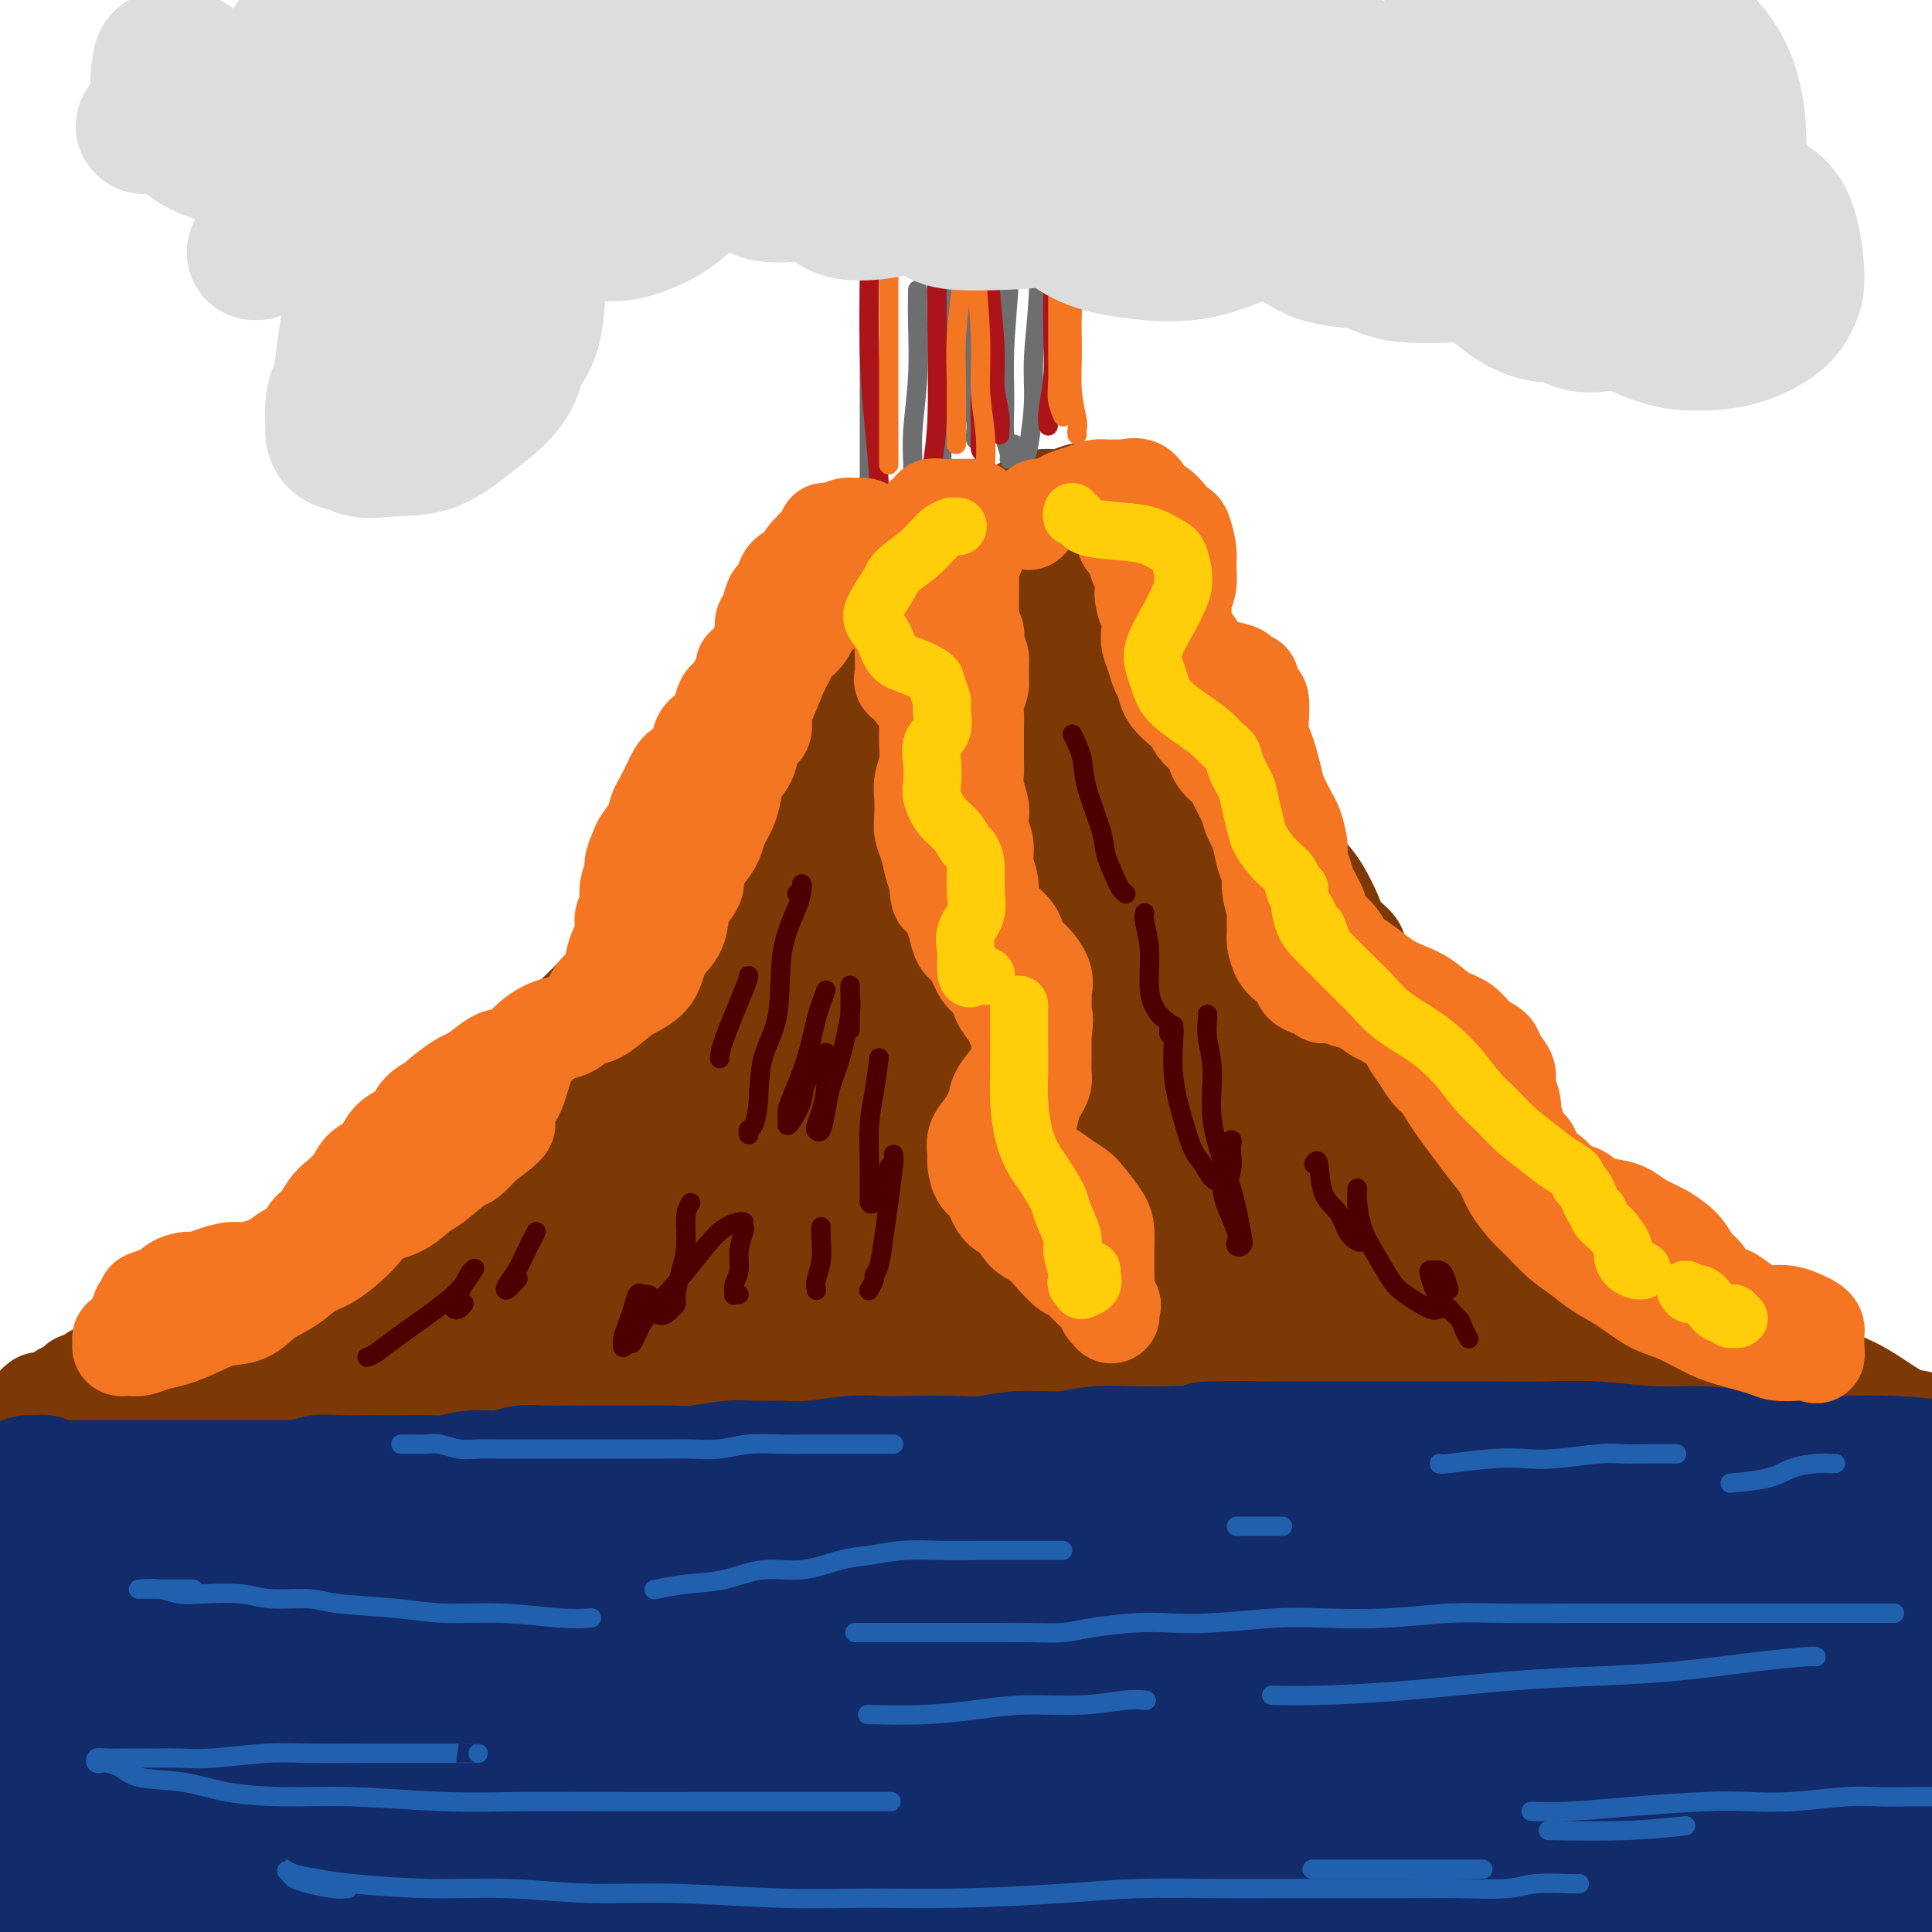 <svg viewBox='0 0 400 400' version='1.1' xmlns='http://www.w3.org/2000/svg' xmlns:xlink='http://www.w3.org/1999/xlink'><g fill='none' stroke='rgb(124,56,5)' stroke-width='20' stroke-linecap='round' stroke-linejoin='round'><path d='M167,135c0.000,0.449 0.000,0.898 0,1c-0.000,0.102 -0.000,-0.142 0,0c0.000,0.142 0.001,0.671 0,1c-0.001,0.329 -0.003,0.458 0,1c0.003,0.542 0.012,1.496 0,2c-0.012,0.504 -0.043,0.556 0,1c0.043,0.444 0.162,1.279 0,2c-0.162,0.721 -0.603,1.329 -1,2c-0.397,0.671 -0.750,1.404 -1,2c-0.250,0.596 -0.396,1.054 -1,2c-0.604,0.946 -1.667,2.379 -2,3c-0.333,0.621 0.065,0.431 0,1c-0.065,0.569 -0.594,1.897 -1,3c-0.406,1.103 -0.690,1.979 -1,3c-0.310,1.021 -0.647,2.185 -1,3c-0.353,0.815 -0.724,1.280 -1,2c-0.276,0.720 -0.458,1.694 -1,3c-0.542,1.306 -1.445,2.944 -2,4c-0.555,1.056 -0.764,1.532 -1,2c-0.236,0.468 -0.500,0.929 -1,2c-0.500,1.071 -1.235,2.752 -2,4c-0.765,1.248 -1.561,2.062 -2,3c-0.439,0.938 -0.520,2.001 -1,3c-0.480,0.999 -1.359,1.934 -2,3c-0.641,1.066 -1.045,2.263 -2,3c-0.955,0.737 -2.460,1.015 -3,2c-0.540,0.985 -0.114,2.676 -1,4c-0.886,1.324 -3.085,2.279 -4,3c-0.915,0.721 -0.547,1.206 -1,2c-0.453,0.794 -1.726,1.897 -3,3'/><path d='M132,205c-4.689,6.399 -3.912,3.395 -4,3c-0.088,-0.395 -1.040,1.819 -2,3c-0.960,1.181 -1.926,1.329 -3,2c-1.074,0.671 -2.255,1.864 -3,3c-0.745,1.136 -1.053,2.214 -2,3c-0.947,0.786 -2.533,1.281 -4,2c-1.467,0.719 -2.814,1.661 -4,3c-1.186,1.339 -2.210,3.076 -3,4c-0.790,0.924 -1.347,1.034 -3,2c-1.653,0.966 -4.403,2.789 -6,4c-1.597,1.211 -2.043,1.811 -3,3c-0.957,1.189 -2.426,2.966 -4,4c-1.574,1.034 -3.252,1.325 -5,2c-1.748,0.675 -3.564,1.734 -5,3c-1.436,1.266 -2.491,2.740 -4,4c-1.509,1.260 -3.473,2.305 -5,3c-1.527,0.695 -2.616,1.039 -4,2c-1.384,0.961 -3.063,2.540 -5,4c-1.937,1.460 -4.132,2.800 -6,4c-1.868,1.200 -3.410,2.261 -5,3c-1.590,0.739 -3.229,1.156 -5,2c-1.771,0.844 -3.675,2.114 -5,3c-1.325,0.886 -2.070,1.389 -3,2c-0.930,0.611 -2.046,1.329 -3,2c-0.954,0.671 -1.748,1.294 -3,2c-1.252,0.706 -2.962,1.495 -4,2c-1.038,0.505 -1.405,0.727 -2,1c-0.595,0.273 -1.417,0.599 -2,1c-0.583,0.401 -0.926,0.877 -1,1c-0.074,0.123 0.122,-0.108 0,0c-0.122,0.108 -0.561,0.554 -1,1'/><path d='M23,283c-10.639,6.735 -3.237,2.574 -1,1c2.237,-1.574 -0.692,-0.561 -2,0c-1.308,0.561 -0.996,0.671 -1,1c-0.004,0.329 -0.326,0.876 -1,1c-0.674,0.124 -1.700,-0.177 -2,0c-0.300,0.177 0.127,0.831 0,1c-0.127,0.169 -0.808,-0.148 -1,0c-0.192,0.148 0.103,0.761 0,1c-0.103,0.239 -0.605,0.102 -1,0c-0.395,-0.102 -0.683,-0.171 -1,0c-0.317,0.171 -0.662,0.581 -1,1c-0.338,0.419 -0.669,0.848 -1,1c-0.331,0.152 -0.663,0.027 -1,0c-0.337,-0.027 -0.679,0.046 -1,0c-0.321,-0.046 -0.620,-0.209 -1,0c-0.380,0.209 -0.841,0.789 -1,1c-0.159,0.211 -0.018,0.053 0,0c0.018,-0.053 -0.089,-0.000 0,0c0.089,0.000 0.374,-0.051 1,0c0.626,0.051 1.591,0.206 2,0c0.409,-0.206 0.260,-0.773 1,-1c0.740,-0.227 2.370,-0.113 4,0'/><path d='M15,290c1.248,-0.064 1.370,-0.226 2,-1c0.630,-0.774 1.770,-2.162 3,-3c1.230,-0.838 2.550,-1.127 4,-2c1.450,-0.873 3.032,-2.331 4,-3c0.968,-0.669 1.324,-0.550 2,-1c0.676,-0.450 1.674,-1.470 3,-2c1.326,-0.530 2.980,-0.569 4,-1c1.020,-0.431 1.406,-1.252 2,-2c0.594,-0.748 1.397,-1.421 2,-2c0.603,-0.579 1.007,-1.064 2,-2c0.993,-0.936 2.576,-2.324 4,-3c1.424,-0.676 2.688,-0.642 4,-1c1.312,-0.358 2.671,-1.110 4,-2c1.329,-0.890 2.627,-1.919 4,-3c1.373,-1.081 2.822,-2.215 4,-3c1.178,-0.785 2.087,-1.223 3,-2c0.913,-0.777 1.832,-1.893 3,-3c1.168,-1.107 2.586,-2.203 4,-3c1.414,-0.797 2.824,-1.293 4,-2c1.176,-0.707 2.117,-1.625 3,-3c0.883,-1.375 1.706,-3.207 3,-4c1.294,-0.793 3.059,-0.546 4,-1c0.941,-0.454 1.060,-1.610 2,-3c0.940,-1.390 2.702,-3.014 4,-4c1.298,-0.986 2.131,-1.336 3,-2c0.869,-0.664 1.773,-1.644 3,-3c1.227,-1.356 2.776,-3.090 4,-4c1.224,-0.910 2.122,-0.996 3,-2c0.878,-1.004 1.736,-2.924 3,-4c1.264,-1.076 2.932,-1.307 4,-2c1.068,-0.693 1.534,-1.846 2,-3'/><path d='M115,214c6.642,-6.184 4.248,-4.144 4,-4c-0.248,0.144 1.651,-1.609 3,-3c1.349,-1.391 2.147,-2.420 3,-3c0.853,-0.580 1.759,-0.709 3,-2c1.241,-1.291 2.817,-3.742 4,-5c1.183,-1.258 1.973,-1.322 3,-2c1.027,-0.678 2.290,-1.969 3,-3c0.710,-1.031 0.868,-1.800 2,-3c1.132,-1.200 3.238,-2.831 4,-4c0.762,-1.169 0.179,-1.877 1,-3c0.821,-1.123 3.045,-2.661 4,-4c0.955,-1.339 0.641,-2.479 1,-3c0.359,-0.521 1.392,-0.422 2,-1c0.608,-0.578 0.793,-1.831 1,-3c0.207,-1.169 0.437,-2.254 1,-3c0.563,-0.746 1.459,-1.154 2,-2c0.541,-0.846 0.727,-2.131 1,-3c0.273,-0.869 0.633,-1.321 1,-2c0.367,-0.679 0.742,-1.586 1,-2c0.258,-0.414 0.400,-0.336 1,-1c0.600,-0.664 1.657,-2.069 2,-3c0.343,-0.931 -0.028,-1.386 0,-2c0.028,-0.614 0.455,-1.387 1,-2c0.545,-0.613 1.206,-1.066 2,-2c0.794,-0.934 1.719,-2.349 2,-3c0.281,-0.651 -0.083,-0.538 0,-1c0.083,-0.462 0.613,-1.500 1,-2c0.387,-0.500 0.629,-0.464 1,-1c0.371,-0.536 0.869,-1.644 1,-2c0.131,-0.356 -0.105,0.041 0,0c0.105,-0.041 0.553,-0.521 1,-1'/><path d='M171,139c4.194,-7.279 1.180,-2.475 0,-1c-1.180,1.475 -0.524,-0.377 0,-1c0.524,-0.623 0.918,-0.016 1,0c0.082,0.016 -0.148,-0.560 0,-1c0.148,-0.440 0.673,-0.744 1,-1c0.327,-0.256 0.455,-0.464 1,-1c0.545,-0.536 1.507,-1.401 2,-2c0.493,-0.599 0.517,-0.931 1,-1c0.483,-0.069 1.425,0.125 2,0c0.575,-0.125 0.784,-0.569 1,-1c0.216,-0.431 0.438,-0.847 1,-1c0.562,-0.153 1.463,-0.041 2,0c0.537,0.041 0.708,0.011 1,0c0.292,-0.011 0.704,-0.003 1,0c0.296,0.003 0.475,0.001 1,0c0.525,-0.001 1.398,-0.000 2,0c0.602,0.000 0.935,-0.000 1,0c0.065,0.000 -0.138,0.001 0,0c0.138,-0.001 0.617,-0.003 1,0c0.383,0.003 0.670,0.011 1,0c0.330,-0.011 0.702,-0.041 1,0c0.298,0.041 0.520,0.151 1,0c0.480,-0.151 1.217,-0.565 2,-1c0.783,-0.435 1.613,-0.890 2,-1c0.387,-0.110 0.331,0.125 1,0c0.669,-0.125 2.062,-0.611 3,-1c0.938,-0.389 1.420,-0.682 2,-1c0.580,-0.318 1.259,-0.663 2,-1c0.741,-0.337 1.546,-0.668 2,-1c0.454,-0.332 0.558,-0.666 1,-1c0.442,-0.334 1.221,-0.667 2,-1'/><path d='M210,121c2.454,-1.265 1.090,-0.927 1,-1c-0.090,-0.073 1.093,-0.558 2,-1c0.907,-0.442 1.536,-0.840 2,-1c0.464,-0.160 0.762,-0.080 1,0c0.238,0.080 0.417,0.161 1,0c0.583,-0.161 1.570,-0.564 2,-1c0.430,-0.436 0.304,-0.905 1,-1c0.696,-0.095 2.214,0.185 3,0c0.786,-0.185 0.842,-0.834 1,-1c0.158,-0.166 0.420,0.152 1,0c0.580,-0.152 1.480,-0.776 2,-1c0.520,-0.224 0.660,-0.050 1,0c0.340,0.050 0.880,-0.024 1,0c0.120,0.024 -0.179,0.147 0,0c0.179,-0.147 0.836,-0.565 1,-1c0.164,-0.435 -0.166,-0.887 0,-1c0.166,-0.113 0.829,0.112 1,0c0.171,-0.112 -0.150,-0.563 0,-1c0.150,-0.437 0.772,-0.860 1,-1c0.228,-0.140 0.061,0.004 0,0c-0.061,-0.004 -0.016,-0.157 0,0c0.016,0.157 0.004,0.622 0,1c-0.004,0.378 -0.001,0.669 0,1c0.001,0.331 0.000,0.702 0,1c-0.000,0.298 -0.000,0.523 0,1c0.000,0.477 0.000,1.205 0,2c-0.000,0.795 -0.000,1.656 0,2c0.000,0.344 0.000,0.172 0,0'/><path d='M232,118c-0.001,1.866 -0.004,2.531 0,3c0.004,0.469 0.015,0.741 0,1c-0.015,0.259 -0.057,0.503 0,1c0.057,0.497 0.211,1.246 0,2c-0.211,0.754 -0.789,1.512 -1,2c-0.211,0.488 -0.057,0.708 0,1c0.057,0.292 0.015,0.658 0,1c-0.015,0.342 -0.005,0.660 0,1c0.005,0.340 0.004,0.702 0,1c-0.004,0.298 -0.011,0.531 0,1c0.011,0.469 0.041,1.172 0,2c-0.041,0.828 -0.152,1.780 0,2c0.152,0.220 0.565,-0.292 1,0c0.435,0.292 0.890,1.387 1,2c0.110,0.613 -0.125,0.745 0,1c0.125,0.255 0.611,0.632 1,1c0.389,0.368 0.682,0.728 1,1c0.318,0.272 0.661,0.458 1,1c0.339,0.542 0.673,1.440 1,2c0.327,0.560 0.647,0.783 1,1c0.353,0.217 0.737,0.429 1,1c0.263,0.571 0.403,1.500 1,2c0.597,0.500 1.652,0.571 2,1c0.348,0.429 -0.010,1.217 0,2c0.010,0.783 0.387,1.561 1,2c0.613,0.439 1.463,0.540 2,1c0.537,0.460 0.760,1.278 1,2c0.240,0.722 0.497,1.348 1,2c0.503,0.652 1.251,1.329 2,2c0.749,0.671 1.500,1.334 2,2c0.500,0.666 0.750,1.333 1,2'/><path d='M252,164c3.594,5.307 2.080,3.576 2,3c-0.080,-0.576 1.273,0.005 2,1c0.727,0.995 0.829,2.406 1,3c0.171,0.594 0.411,0.371 1,1c0.589,0.629 1.527,2.110 2,3c0.473,0.890 0.480,1.188 1,2c0.520,0.812 1.552,2.137 2,3c0.448,0.863 0.313,1.264 1,2c0.687,0.736 2.197,1.807 3,3c0.803,1.193 0.901,2.508 1,3c0.099,0.492 0.199,0.161 1,1c0.801,0.839 2.302,2.846 3,4c0.698,1.154 0.594,1.453 1,2c0.406,0.547 1.322,1.343 2,2c0.678,0.657 1.116,1.176 2,2c0.884,0.824 2.213,1.954 3,3c0.787,1.046 1.033,2.009 2,3c0.967,0.991 2.656,2.011 4,3c1.344,0.989 2.342,1.946 3,3c0.658,1.054 0.977,2.206 2,3c1.023,0.794 2.752,1.232 4,2c1.248,0.768 2.015,1.867 3,3c0.985,1.133 2.189,2.299 3,3c0.811,0.701 1.230,0.936 2,2c0.770,1.064 1.892,2.955 3,4c1.108,1.045 2.201,1.242 3,2c0.799,0.758 1.302,2.076 2,3c0.698,0.924 1.589,1.454 2,2c0.411,0.546 0.341,1.109 1,2c0.659,0.891 2.045,2.112 3,3c0.955,0.888 1.477,1.444 2,2'/><path d='M319,242c7.120,7.192 2.921,2.674 2,2c-0.921,-0.674 1.436,2.498 3,4c1.564,1.502 2.337,1.333 3,2c0.663,0.667 1.218,2.170 2,3c0.782,0.830 1.791,0.989 3,2c1.209,1.011 2.618,2.875 4,4c1.382,1.125 2.736,1.512 4,2c1.264,0.488 2.437,1.078 4,2c1.563,0.922 3.517,2.175 5,3c1.483,0.825 2.496,1.222 4,2c1.504,0.778 3.501,1.936 5,3c1.499,1.064 2.501,2.032 4,3c1.499,0.968 3.495,1.935 5,3c1.505,1.065 2.519,2.227 4,3c1.481,0.773 3.428,1.157 5,2c1.572,0.843 2.768,2.147 4,3c1.232,0.853 2.502,1.256 4,2c1.498,0.744 3.226,1.828 5,3c1.774,1.172 3.593,2.431 5,3c1.407,0.569 2.402,0.448 4,1c1.598,0.552 3.799,1.776 6,3'/><path d='M169,138c0.002,-0.302 0.003,-0.605 0,-1c-0.003,-0.395 -0.012,-0.883 0,-1c0.012,-0.117 0.044,0.138 0,0c-0.044,-0.138 -0.163,-0.670 0,-1c0.163,-0.330 0.610,-0.459 1,-1c0.390,-0.541 0.724,-1.496 1,-2c0.276,-0.504 0.495,-0.559 1,-1c0.505,-0.441 1.295,-1.269 2,-2c0.705,-0.731 1.325,-1.365 2,-2c0.675,-0.635 1.406,-1.269 2,-2c0.594,-0.731 1.051,-1.557 2,-2c0.949,-0.443 2.389,-0.501 3,-1c0.611,-0.499 0.392,-1.439 1,-2c0.608,-0.561 2.041,-0.742 3,-1c0.959,-0.258 1.442,-0.591 2,-1c0.558,-0.409 1.190,-0.893 2,-1c0.810,-0.107 1.799,0.164 3,0c1.201,-0.164 2.615,-0.762 4,-1c1.385,-0.238 2.740,-0.116 4,0c1.260,0.116 2.425,0.226 4,0c1.575,-0.226 3.560,-0.789 5,-1c1.440,-0.211 2.336,-0.071 3,0c0.664,0.071 1.095,0.071 2,0c0.905,-0.071 2.284,-0.215 3,0c0.716,0.215 0.770,0.789 1,1c0.230,0.211 0.637,0.060 1,0c0.363,-0.060 0.681,-0.030 1,0'/><path d='M222,116c4.697,0.076 0.939,0.766 0,1c-0.939,0.234 0.940,0.013 1,0c0.060,-0.013 -1.700,0.183 -3,0c-1.300,-0.183 -2.142,-0.747 -3,-1c-0.858,-0.253 -1.733,-0.197 -3,0c-1.267,0.197 -2.926,0.535 -5,1c-2.074,0.465 -4.562,1.059 -7,2c-2.438,0.941 -4.825,2.231 -7,3c-2.175,0.769 -4.137,1.018 -6,2c-1.863,0.982 -3.626,2.697 -5,4c-1.374,1.303 -2.360,2.195 -3,3c-0.640,0.805 -0.935,1.524 -1,2c-0.065,0.476 0.100,0.709 0,1c-0.100,0.291 -0.464,0.639 0,1c0.464,0.361 1.756,0.734 4,0c2.244,-0.734 5.438,-2.577 8,-4c2.562,-1.423 4.490,-2.428 6,-3c1.510,-0.572 2.602,-0.713 4,-1c1.398,-0.287 3.102,-0.722 4,-1c0.898,-0.278 0.990,-0.401 1,0c0.010,0.401 -0.062,1.326 -1,3c-0.938,1.674 -2.742,4.097 -5,7c-2.258,2.903 -4.970,6.286 -7,9c-2.030,2.714 -3.379,4.758 -5,7c-1.621,2.242 -3.513,4.680 -5,6c-1.487,1.320 -2.568,1.520 -3,2c-0.432,0.480 -0.216,1.240 0,2'/><path d='M181,162c-3.732,5.629 -0.563,1.701 1,0c1.563,-1.701 1.521,-1.173 3,-2c1.479,-0.827 4.480,-3.007 7,-6c2.520,-2.993 4.561,-6.799 6,-10c1.439,-3.201 2.277,-5.799 3,-8c0.723,-2.201 1.330,-4.006 1,-5c-0.330,-0.994 -1.598,-1.176 -4,0c-2.402,1.176 -5.940,3.712 -9,8c-3.060,4.288 -5.644,10.329 -9,18c-3.356,7.671 -7.485,16.973 -10,24c-2.515,7.027 -3.417,11.780 -4,15c-0.583,3.220 -0.845,4.908 -1,6c-0.155,1.092 -0.201,1.589 0,2c0.201,0.411 0.649,0.737 2,0c1.351,-0.737 3.604,-2.535 6,-5c2.396,-2.465 4.936,-5.597 8,-11c3.064,-5.403 6.652,-13.079 9,-20c2.348,-6.921 3.454,-13.089 4,-17c0.546,-3.911 0.531,-5.565 1,-7c0.469,-1.435 1.421,-2.650 0,-2c-1.421,0.650 -5.214,3.166 -9,8c-3.786,4.834 -7.564,11.985 -10,19c-2.436,7.015 -3.529,13.895 -6,23c-2.471,9.105 -6.319,20.437 -8,27c-1.681,6.563 -1.194,8.359 -1,10c0.194,1.641 0.096,3.127 0,4c-0.096,0.873 -0.189,1.135 1,0c1.189,-1.135 3.659,-3.665 6,-8c2.341,-4.335 4.553,-10.475 7,-17c2.447,-6.525 5.128,-13.436 8,-22c2.872,-8.564 5.936,-18.782 9,-29'/><path d='M192,157c4.000,-11.589 5.499,-15.062 6,-17c0.501,-1.938 0.003,-2.342 0,-3c-0.003,-0.658 0.488,-1.571 0,2c-0.488,3.571 -1.957,11.627 -3,19c-1.043,7.373 -1.662,14.062 -2,23c-0.338,8.938 -0.395,20.123 0,27c0.395,6.877 1.243,9.445 2,11c0.757,1.555 1.424,2.098 2,3c0.576,0.902 1.061,2.163 2,1c0.939,-1.163 2.332,-4.751 4,-9c1.668,-4.249 3.609,-9.159 5,-17c1.391,-7.841 2.231,-18.613 3,-28c0.769,-9.387 1.467,-17.387 2,-23c0.533,-5.613 0.899,-8.837 1,-11c0.101,-2.163 -0.064,-3.263 0,-3c0.064,0.263 0.359,1.889 0,6c-0.359,4.111 -1.370,10.706 -2,20c-0.630,9.294 -0.877,21.287 0,30c0.877,8.713 2.878,14.146 4,19c1.122,4.854 1.363,9.130 2,12c0.637,2.870 1.669,4.333 2,5c0.331,0.667 -0.040,0.538 0,1c0.040,0.462 0.491,1.515 1,-1c0.509,-2.515 1.075,-8.596 1,-15c-0.075,-6.404 -0.790,-13.130 -2,-20c-1.210,-6.870 -2.915,-13.885 -4,-22c-1.085,-8.115 -1.550,-17.332 -2,-22c-0.450,-4.668 -0.883,-4.787 -1,-5c-0.117,-0.213 0.084,-0.519 0,-1c-0.084,-0.481 -0.453,-1.137 0,1c0.453,2.137 1.726,7.069 3,12'/><path d='M216,152c1.329,5.101 3.153,11.853 5,18c1.847,6.147 3.717,11.690 6,19c2.283,7.310 4.977,16.389 7,22c2.023,5.611 3.373,7.754 4,10c0.627,2.246 0.531,4.593 1,6c0.469,1.407 1.505,1.872 2,2c0.495,0.128 0.450,-0.083 0,-1c-0.450,-0.917 -1.305,-2.541 -2,-6c-0.695,-3.459 -1.231,-8.754 -3,-16c-1.769,-7.246 -4.771,-16.443 -7,-24c-2.229,-7.557 -3.686,-13.476 -5,-19c-1.314,-5.524 -2.487,-10.655 -4,-14c-1.513,-3.345 -3.367,-4.904 -4,-6c-0.633,-1.096 -0.046,-1.730 0,-2c0.046,-0.270 -0.449,-0.176 0,2c0.449,2.176 1.842,6.432 4,12c2.158,5.568 5.081,12.446 8,19c2.919,6.554 5.835,12.785 9,19c3.165,6.215 6.579,12.414 10,18c3.421,5.586 6.850,10.558 9,14c2.150,3.442 3.022,5.353 4,7c0.978,1.647 2.064,3.030 3,4c0.936,0.970 1.723,1.528 2,2c0.277,0.472 0.046,0.858 0,1c-0.046,0.142 0.095,0.040 -1,-2c-1.095,-2.040 -3.426,-6.019 -6,-10c-2.574,-3.981 -5.391,-7.965 -8,-12c-2.609,-4.035 -5.008,-8.123 -8,-13c-2.992,-4.877 -6.575,-10.544 -9,-15c-2.425,-4.456 -3.693,-7.702 -5,-10c-1.307,-2.298 -2.654,-3.649 -4,-5'/><path d='M224,172c-6.865,-11.136 -3.529,-5.975 -2,-4c1.529,1.975 1.249,0.765 1,0c-0.249,-0.765 -0.468,-1.084 2,1c2.468,2.084 7.621,6.572 12,11c4.379,4.428 7.983,8.797 11,13c3.017,4.203 5.446,8.241 9,13c3.554,4.759 8.233,10.240 11,14c2.767,3.760 3.621,5.800 5,8c1.379,2.200 3.283,4.561 5,7c1.717,2.439 3.246,4.955 4,6c0.754,1.045 0.734,0.618 1,1c0.266,0.382 0.820,1.573 1,2c0.180,0.427 -0.012,0.091 -1,-1c-0.988,-1.091 -2.771,-2.937 -5,-6c-2.229,-3.063 -4.904,-7.344 -8,-12c-3.096,-4.656 -6.611,-9.686 -10,-15c-3.389,-5.314 -6.650,-10.910 -9,-15c-2.350,-4.090 -3.789,-6.672 -6,-10c-2.211,-3.328 -5.195,-7.402 -7,-10c-1.805,-2.598 -2.430,-3.718 -3,-5c-0.570,-1.282 -1.083,-2.724 -2,-4c-0.917,-1.276 -2.236,-2.385 -3,-3c-0.764,-0.615 -0.974,-0.736 -1,-1c-0.026,-0.264 0.130,-0.669 0,-1c-0.130,-0.331 -0.546,-0.586 1,1c1.546,1.586 5.053,5.015 8,9c2.947,3.985 5.334,8.526 8,14c2.666,5.474 5.612,11.880 8,17c2.388,5.120 4.220,8.956 7,13c2.780,4.044 6.509,8.298 9,11c2.491,2.702 3.746,3.851 5,5'/><path d='M275,231c2.886,3.231 3.100,3.308 4,4c0.900,0.692 2.487,1.998 3,2c0.513,0.002 -0.049,-1.299 0,-2c0.049,-0.701 0.709,-0.802 0,-3c-0.709,-2.198 -2.787,-6.492 -6,-12c-3.213,-5.508 -7.561,-12.231 -11,-18c-3.439,-5.769 -5.967,-10.583 -9,-15c-3.033,-4.417 -6.570,-8.435 -10,-12c-3.430,-3.565 -6.754,-6.676 -9,-9c-2.246,-2.324 -3.414,-3.861 -5,-6c-1.586,-2.139 -3.590,-4.882 -5,-7c-1.410,-2.118 -2.227,-3.612 -3,-5c-0.773,-1.388 -1.501,-2.669 -2,-4c-0.499,-1.331 -0.768,-2.711 -1,-4c-0.232,-1.289 -0.427,-2.487 0,-2c0.427,0.487 1.477,2.659 2,6c0.523,3.341 0.519,7.852 1,11c0.481,3.148 1.445,4.934 2,7c0.555,2.066 0.699,4.413 1,6c0.301,1.587 0.759,2.414 1,3c0.241,0.586 0.263,0.930 0,1c-0.263,0.070 -0.813,-0.136 -1,0c-0.187,0.136 -0.012,0.614 -1,0c-0.988,-0.614 -3.139,-2.318 -4,-3c-0.861,-0.682 -0.430,-0.341 0,0'/><path d='M129,198c-0.085,-0.430 -0.169,-0.859 0,-1c0.169,-0.141 0.592,0.007 1,0c0.408,-0.007 0.799,-0.169 1,-1c0.201,-0.831 0.210,-2.329 1,-3c0.790,-0.671 2.361,-0.513 3,-1c0.639,-0.487 0.346,-1.619 1,-3c0.654,-1.381 2.254,-3.010 3,-4c0.746,-0.990 0.637,-1.342 1,-2c0.363,-0.658 1.197,-1.621 2,-3c0.803,-1.379 1.577,-3.174 2,-4c0.423,-0.826 0.497,-0.682 1,-1c0.503,-0.318 1.435,-1.099 2,-2c0.565,-0.901 0.763,-1.922 1,-3c0.237,-1.078 0.511,-2.214 1,-3c0.489,-0.786 1.192,-1.221 2,-2c0.808,-0.779 1.722,-1.902 2,-3c0.278,-1.098 -0.081,-2.170 0,-3c0.081,-0.830 0.600,-1.419 1,-2c0.400,-0.581 0.681,-1.153 1,-2c0.319,-0.847 0.677,-1.970 1,-3c0.323,-1.030 0.611,-1.967 1,-3c0.389,-1.033 0.877,-2.163 1,-3c0.123,-0.837 -0.121,-1.380 0,-2c0.121,-0.620 0.606,-1.316 1,-2c0.394,-0.684 0.697,-1.357 1,-2c0.303,-0.643 0.606,-1.257 1,-2c0.394,-0.743 0.879,-1.616 1,-2c0.121,-0.384 -0.122,-0.278 0,-1c0.122,-0.722 0.610,-2.271 1,-3c0.390,-0.729 0.683,-0.637 1,-1c0.317,-0.363 0.659,-1.182 1,-2'/><path d='M165,129c2.278,-5.466 1.973,-2.631 2,-2c0.027,0.631 0.384,-0.940 1,-2c0.616,-1.060 1.489,-1.608 2,-2c0.511,-0.392 0.661,-0.630 1,-1c0.339,-0.370 0.867,-0.874 1,-1c0.133,-0.126 -0.131,0.125 0,0c0.131,-0.125 0.656,-0.625 1,-1c0.344,-0.375 0.506,-0.625 1,-1c0.494,-0.375 1.321,-0.874 2,-1c0.679,-0.126 1.211,0.120 2,0c0.789,-0.120 1.835,-0.606 3,-1c1.165,-0.394 2.449,-0.697 3,-1c0.551,-0.303 0.368,-0.606 1,-1c0.632,-0.394 2.078,-0.879 3,-1c0.922,-0.121 1.320,0.121 2,0c0.680,-0.121 1.644,-0.606 2,-1c0.356,-0.394 0.106,-0.697 1,-1c0.894,-0.303 2.934,-0.607 4,-1c1.066,-0.393 1.160,-0.874 2,-1c0.840,-0.126 2.428,0.103 3,0c0.572,-0.103 0.128,-0.539 1,-1c0.872,-0.461 3.060,-0.947 4,-1c0.940,-0.053 0.632,0.326 1,0c0.368,-0.326 1.412,-1.358 2,-2c0.588,-0.642 0.720,-0.894 1,-1c0.280,-0.106 0.708,-0.067 1,0c0.292,0.067 0.448,0.162 1,0c0.552,-0.162 1.498,-0.579 2,-1c0.502,-0.421 0.558,-0.844 1,-1c0.442,-0.156 1.269,-0.045 2,0c0.731,0.045 1.365,0.022 2,0'/><path d='M220,103c7.030,-2.475 1.603,-0.664 0,0c-1.603,0.664 0.616,0.181 2,0c1.384,-0.181 1.933,-0.058 2,0c0.067,0.058 -0.347,0.053 0,0c0.347,-0.053 1.454,-0.155 2,0c0.546,0.155 0.531,0.566 1,1c0.469,0.434 1.421,0.890 2,1c0.579,0.110 0.784,-0.125 1,0c0.216,0.125 0.444,0.612 1,1c0.556,0.388 1.440,0.677 2,1c0.560,0.323 0.795,0.678 1,1c0.205,0.322 0.380,0.610 1,1c0.620,0.390 1.686,0.883 2,1c0.314,0.117 -0.123,-0.142 0,0c0.123,0.142 0.808,0.686 1,1c0.192,0.314 -0.107,0.399 0,1c0.107,0.601 0.621,1.719 1,2c0.379,0.281 0.623,-0.275 1,0c0.377,0.275 0.885,1.382 1,2c0.115,0.618 -0.165,0.747 0,1c0.165,0.253 0.775,0.631 1,1c0.225,0.369 0.064,0.728 0,1c-0.064,0.272 -0.031,0.458 0,1c0.031,0.542 0.060,1.440 0,2c-0.060,0.560 -0.208,0.783 0,1c0.208,0.217 0.773,0.428 1,1c0.227,0.572 0.116,1.504 0,2c-0.116,0.496 -0.237,0.556 0,1c0.237,0.444 0.833,1.273 1,2c0.167,0.727 -0.095,1.350 0,2c0.095,0.650 0.548,1.325 1,2'/><path d='M245,133c0.964,3.777 -0.127,2.219 0,2c0.127,-0.219 1.473,0.900 2,2c0.527,1.100 0.235,2.180 0,3c-0.235,0.820 -0.414,1.378 0,2c0.414,0.622 1.419,1.308 2,2c0.581,0.692 0.737,1.392 1,2c0.263,0.608 0.634,1.125 1,2c0.366,0.875 0.727,2.107 1,3c0.273,0.893 0.459,1.445 1,2c0.541,0.555 1.438,1.111 2,2c0.562,0.889 0.788,2.110 1,3c0.212,0.890 0.409,1.448 1,2c0.591,0.552 1.575,1.096 2,2c0.425,0.904 0.289,2.167 1,3c0.711,0.833 2.269,1.236 3,2c0.731,0.764 0.637,1.888 1,3c0.363,1.112 1.185,2.211 2,3c0.815,0.789 1.622,1.267 2,2c0.378,0.733 0.326,1.722 1,3c0.674,1.278 2.072,2.845 3,4c0.928,1.155 1.384,1.898 2,3c0.616,1.102 1.390,2.562 2,4c0.610,1.438 1.054,2.852 2,4c0.946,1.148 2.393,2.030 3,3c0.607,0.970 0.374,2.030 1,3c0.626,0.970 2.111,1.852 3,3c0.889,1.148 1.183,2.562 2,4c0.817,1.438 2.157,2.901 3,4c0.843,1.099 1.188,1.834 2,3c0.812,1.166 2.089,2.762 3,4c0.911,1.238 1.455,2.119 2,3'/><path d='M297,220c6.312,9.287 3.592,5.004 3,4c-0.592,-1.004 0.943,1.272 2,3c1.057,1.728 1.634,2.910 2,4c0.366,1.090 0.521,2.090 1,3c0.479,0.910 1.282,1.732 2,3c0.718,1.268 1.351,2.982 2,4c0.649,1.018 1.315,1.340 2,2c0.685,0.660 1.391,1.657 2,3c0.609,1.343 1.122,3.032 2,4c0.878,0.968 2.123,1.215 3,2c0.877,0.785 1.388,2.108 2,3c0.612,0.892 1.326,1.353 2,2c0.674,0.647 1.307,1.481 2,2c0.693,0.519 1.446,0.725 2,1c0.554,0.275 0.911,0.620 1,1c0.089,0.380 -0.088,0.796 -1,1c-0.912,0.204 -2.559,0.197 -4,0c-1.441,-0.197 -2.676,-0.585 -6,-2c-3.324,-1.415 -8.735,-3.858 -12,-6c-3.265,-2.142 -4.382,-3.984 -7,-6c-2.618,-2.016 -6.738,-4.207 -10,-6c-3.262,-1.793 -5.667,-3.188 -9,-5c-3.333,-1.812 -7.595,-4.039 -11,-6c-3.405,-1.961 -5.955,-3.655 -11,-7c-5.045,-3.345 -12.586,-8.341 -18,-13c-5.414,-4.659 -8.702,-8.982 -12,-14c-3.298,-5.018 -6.605,-10.731 -10,-16c-3.395,-5.269 -6.879,-10.093 -9,-13c-2.121,-2.907 -2.879,-3.898 -4,-5c-1.121,-1.102 -2.606,-2.315 -4,-2c-1.394,0.315 -2.697,2.157 -4,4'/><path d='M195,165c-1.818,3.522 -4.364,10.326 -6,17c-1.636,6.674 -2.363,13.217 -5,22c-2.637,8.783 -7.183,19.804 -10,28c-2.817,8.196 -3.905,13.566 -5,17c-1.095,3.434 -2.197,4.932 -3,6c-0.803,1.068 -1.308,1.708 -2,1c-0.692,-0.708 -1.570,-2.763 -2,-7c-0.430,-4.237 -0.411,-10.656 0,-17c0.411,-6.344 1.214,-12.613 3,-21c1.786,-8.387 4.554,-18.891 6,-25c1.446,-6.109 1.570,-7.824 2,-9c0.430,-1.176 1.167,-1.815 1,-2c-0.167,-0.185 -1.238,0.083 -5,5c-3.762,4.917 -10.213,14.484 -16,23c-5.787,8.516 -10.908,15.980 -16,23c-5.092,7.020 -10.156,13.596 -15,20c-4.844,6.404 -9.470,12.638 -12,16c-2.530,3.362 -2.966,3.853 -3,4c-0.034,0.147 0.333,-0.049 0,0c-0.333,0.049 -1.366,0.343 0,-4c1.366,-4.343 5.130,-13.322 9,-20c3.870,-6.678 7.844,-11.053 13,-17c5.156,-5.947 11.492,-13.466 16,-18c4.508,-4.534 7.187,-6.084 9,-7c1.813,-0.916 2.758,-1.198 3,0c0.242,1.198 -0.221,3.877 -3,10c-2.779,6.123 -7.874,15.690 -13,23c-5.126,7.310 -10.281,12.361 -17,20c-6.719,7.639 -15.001,17.864 -22,25c-6.999,7.136 -12.714,11.182 -17,14c-4.286,2.818 -7.143,4.409 -10,6'/><path d='M75,298c-4.524,3.817 -2.333,3.360 -2,1c0.333,-2.360 -1.191,-6.624 1,-12c2.191,-5.376 8.097,-11.866 14,-19c5.903,-7.134 11.803,-14.914 21,-24c9.197,-9.086 21.689,-19.480 31,-27c9.311,-7.520 15.440,-12.167 20,-15c4.560,-2.833 7.551,-3.852 9,-4c1.449,-0.148 1.355,0.575 -2,4c-3.355,3.425 -9.970,9.551 -20,18c-10.030,8.449 -23.475,19.222 -34,28c-10.525,8.778 -18.129,15.560 -26,22c-7.871,6.440 -16.010,12.538 -21,16c-4.990,3.462 -6.832,4.289 -8,5c-1.168,0.711 -1.662,1.306 0,-1c1.662,-2.306 5.479,-7.512 11,-13c5.521,-5.488 12.747,-11.257 23,-19c10.253,-7.743 23.535,-17.461 34,-25c10.465,-7.539 18.114,-12.899 23,-16c4.886,-3.101 7.010,-3.942 9,-5c1.990,-1.058 3.846,-2.334 1,1c-2.846,3.334 -10.393,11.278 -19,19c-8.607,7.722 -18.273,15.223 -27,23c-8.727,7.777 -16.514,15.829 -25,24c-8.486,8.171 -17.670,16.461 -22,20c-4.330,3.539 -3.806,2.326 -3,1c0.806,-1.326 1.895,-2.766 6,-6c4.105,-3.234 11.227,-8.262 22,-17c10.773,-8.738 25.197,-21.188 38,-32c12.803,-10.812 23.985,-19.988 35,-29c11.015,-9.012 21.861,-17.861 29,-23c7.139,-5.139 10.569,-6.570 14,-8'/><path d='M207,185c6.847,-3.872 2.464,1.949 -3,9c-5.464,7.051 -12.009,15.334 -19,24c-6.991,8.666 -14.428,17.716 -24,30c-9.572,12.284 -21.277,27.803 -28,37c-6.723,9.197 -8.462,12.072 -10,14c-1.538,1.928 -2.876,2.908 -1,2c1.876,-0.908 6.965,-3.704 13,-9c6.035,-5.296 13.014,-13.093 20,-21c6.986,-7.907 13.977,-15.924 23,-26c9.023,-10.076 20.079,-22.210 26,-30c5.921,-7.790 6.709,-11.235 8,-14c1.291,-2.765 3.085,-4.850 0,-2c-3.085,2.850 -11.050,10.634 -18,19c-6.950,8.366 -12.886,17.314 -19,27c-6.114,9.686 -12.406,20.111 -18,31c-5.594,10.889 -10.488,22.240 -13,28c-2.512,5.760 -2.640,5.927 -3,7c-0.360,1.073 -0.952,3.052 1,1c1.952,-2.052 6.447,-8.135 11,-15c4.553,-6.865 9.163,-14.511 14,-23c4.837,-8.489 9.901,-17.821 17,-29c7.099,-11.179 16.232,-24.204 22,-34c5.768,-9.796 8.171,-16.362 10,-20c1.829,-3.638 3.083,-4.349 3,-3c-0.083,1.349 -1.504,4.759 -3,11c-1.496,6.241 -3.065,15.312 -5,25c-1.935,9.688 -4.234,19.994 -6,31c-1.766,11.006 -2.999,22.713 -3,30c-0.001,7.287 1.231,10.154 2,12c0.769,1.846 1.077,2.670 3,2c1.923,-0.670 5.462,-2.835 9,-5'/><path d='M216,294c2.949,-3.155 5.820,-8.543 8,-15c2.180,-6.457 3.669,-13.984 5,-21c1.331,-7.016 2.504,-13.521 3,-22c0.496,-8.479 0.316,-18.930 0,-25c-0.316,-6.070 -0.769,-7.757 -1,-9c-0.231,-1.243 -0.242,-2.040 0,0c0.242,2.040 0.736,6.918 2,13c1.264,6.082 3.296,13.369 6,20c2.704,6.631 6.078,12.608 11,20c4.922,7.392 11.391,16.200 17,22c5.609,5.800 10.358,8.593 15,11c4.642,2.407 9.177,4.427 13,6c3.823,1.573 6.933,2.698 10,3c3.067,0.302 6.090,-0.218 8,-1c1.910,-0.782 2.707,-1.826 3,-3c0.293,-1.174 0.084,-2.478 0,-3c-0.084,-0.522 -0.042,-0.261 0,0'/></g>
<g fill='none' stroke='rgb(124,56,5)' stroke-width='28' stroke-linecap='round' stroke-linejoin='round'><path d='M267,219c-0.196,0.122 -0.392,0.244 0,1c0.392,0.756 1.370,2.145 3,4c1.630,1.855 3.910,4.176 6,6c2.090,1.824 3.990,3.152 6,5c2.010,1.848 4.128,4.215 7,6c2.872,1.785 6.496,2.990 9,5c2.504,2.010 3.887,4.827 6,7c2.113,2.173 4.955,3.701 8,6c3.045,2.299 6.293,5.369 9,8c2.707,2.631 4.875,4.823 7,7c2.125,2.177 4.208,4.339 7,7c2.792,2.661 6.292,5.823 9,8c2.708,2.177 4.623,3.371 7,5c2.377,1.629 5.215,3.694 8,6c2.785,2.306 5.516,4.854 8,6c2.484,1.146 4.721,0.889 8,2c3.279,1.111 7.599,3.590 10,5c2.401,1.410 2.882,1.751 4,2c1.118,0.249 2.873,0.407 4,1c1.127,0.593 1.628,1.620 2,2c0.372,0.380 0.617,0.111 1,0c0.383,-0.111 0.903,-0.066 1,0c0.097,0.066 -0.230,0.151 -1,0c-0.770,-0.151 -1.983,-0.538 -3,-1c-1.017,-0.462 -1.840,-0.999 -4,-2c-2.160,-1.001 -5.659,-2.467 -9,-4c-3.341,-1.533 -6.524,-3.133 -10,-4c-3.476,-0.867 -7.243,-1.003 -13,-2c-5.757,-0.997 -13.502,-2.856 -20,-4c-6.498,-1.144 -11.749,-1.572 -17,-2'/><path d='M320,299c-10.883,-1.975 -13.089,-2.912 -20,-4c-6.911,-1.088 -18.527,-2.329 -28,-3c-9.473,-0.671 -16.804,-0.774 -24,-1c-7.196,-0.226 -14.257,-0.575 -23,0c-8.743,0.575 -19.169,2.074 -28,3c-8.831,0.926 -16.068,1.280 -23,2c-6.932,0.720 -13.558,1.807 -21,3c-7.442,1.193 -15.698,2.491 -23,4c-7.302,1.509 -13.650,3.227 -19,4c-5.350,0.773 -9.703,0.599 -16,1c-6.297,0.401 -14.538,1.376 -19,2c-4.462,0.624 -5.146,0.897 -7,1c-1.854,0.103 -4.879,0.034 -7,0c-2.121,-0.034 -3.339,-0.035 -4,0c-0.661,0.035 -0.767,0.106 -1,0c-0.233,-0.106 -0.593,-0.388 0,-1c0.593,-0.612 2.141,-1.553 5,-2c2.859,-0.447 7.030,-0.401 11,-1c3.970,-0.599 7.740,-1.843 14,-3c6.260,-1.157 15.012,-2.228 22,-3c6.988,-0.772 12.214,-1.246 18,-2c5.786,-0.754 12.132,-1.787 20,-3c7.868,-1.213 17.257,-2.607 25,-4c7.743,-1.393 13.839,-2.786 20,-4c6.161,-1.214 12.389,-2.249 19,-4c6.611,-1.751 13.607,-4.218 18,-6c4.393,-1.782 6.183,-2.878 8,-4c1.817,-1.122 3.662,-2.270 5,-4c1.338,-1.730 2.168,-4.043 3,-6c0.832,-1.957 1.666,-3.559 2,-5c0.334,-1.441 0.167,-2.720 0,-4'/><path d='M247,255c-0.001,-3.168 -2.504,-3.588 -5,-4c-2.496,-0.412 -4.985,-0.814 -11,-1c-6.015,-0.186 -15.558,-0.154 -24,1c-8.442,1.154 -15.785,3.429 -24,6c-8.215,2.571 -17.303,5.437 -29,9c-11.697,3.563 -26.002,7.821 -36,12c-9.998,4.179 -15.690,8.278 -22,12c-6.310,3.722 -13.237,7.066 -17,9c-3.763,1.934 -4.362,2.459 -5,3c-0.638,0.541 -1.314,1.098 -1,1c0.314,-0.098 1.618,-0.849 5,-2c3.382,-1.151 8.843,-2.700 16,-7c7.157,-4.300 16.010,-11.352 24,-17c7.990,-5.648 15.118,-9.892 22,-15c6.882,-5.108 13.517,-11.079 18,-15c4.483,-3.921 6.814,-5.794 8,-7c1.186,-1.206 1.225,-1.747 1,-2c-0.225,-0.253 -0.716,-0.217 -6,2c-5.284,2.217 -15.362,6.616 -24,11c-8.638,4.384 -15.835,8.752 -23,13c-7.165,4.248 -14.297,8.376 -23,13c-8.703,4.624 -18.977,9.744 -27,13c-8.023,3.256 -13.793,4.650 -18,6c-4.207,1.350 -6.849,2.658 -9,3c-2.151,0.342 -3.810,-0.281 -5,0c-1.190,0.281 -1.910,1.465 -1,0c0.910,-1.465 3.451,-5.580 7,-9c3.549,-3.420 8.106,-6.143 13,-9c4.894,-2.857 10.125,-5.846 16,-9c5.875,-3.154 12.393,-6.473 16,-8c3.607,-1.527 4.304,-1.264 5,-1'/><path d='M88,263c5.892,-3.013 2.121,-1.545 1,-1c-1.121,0.545 0.409,0.169 -2,2c-2.409,1.831 -8.757,5.870 -14,9c-5.243,3.130 -9.382,5.352 -14,8c-4.618,2.648 -9.713,5.722 -15,9c-5.287,3.278 -10.764,6.759 -14,9c-3.236,2.241 -4.231,3.243 -6,4c-1.769,0.757 -4.312,1.271 -6,2c-1.688,0.729 -2.522,1.674 -3,2c-0.478,0.326 -0.600,0.035 -1,0c-0.400,-0.035 -1.077,0.187 -1,0c0.077,-0.187 0.907,-0.782 1,-1c0.093,-0.218 -0.552,-0.058 -1,0c-0.448,0.058 -0.699,0.016 -1,0c-0.301,-0.016 -0.651,-0.004 -1,0c-0.349,0.004 -0.695,0.001 -1,0c-0.305,-0.001 -0.567,-0.001 -1,0c-0.433,0.001 -1.036,0.003 -1,0c0.036,-0.003 0.711,-0.011 1,0c0.289,0.011 0.193,0.041 1,0c0.807,-0.041 2.516,-0.155 5,-1c2.484,-0.845 5.742,-2.423 9,-4'/><path d='M24,301c4.060,-1.603 6.710,-3.110 11,-5c4.290,-1.890 10.219,-4.164 15,-6c4.781,-1.836 8.415,-3.236 13,-5c4.585,-1.764 10.120,-3.892 17,-6c6.880,-2.108 15.103,-4.196 22,-6c6.897,-1.804 12.468,-3.322 18,-5c5.532,-1.678 11.024,-3.515 18,-6c6.976,-2.485 15.436,-5.620 22,-8c6.564,-2.380 11.232,-4.007 16,-6c4.768,-1.993 9.636,-4.351 14,-6c4.364,-1.649 8.223,-2.589 10,-3c1.777,-0.411 1.471,-0.295 2,-1c0.529,-0.705 1.893,-2.232 1,-1c-0.893,1.232 -4.043,5.223 -9,9c-4.957,3.777 -11.723,7.342 -19,12c-7.277,4.658 -15.067,10.411 -23,16c-7.933,5.589 -16.010,11.013 -26,17c-9.990,5.987 -21.893,12.536 -30,17c-8.107,4.464 -12.419,6.844 -15,8c-2.581,1.156 -3.429,1.087 -4,1c-0.571,-0.087 -0.863,-0.191 1,-1c1.863,-0.809 5.880,-2.324 13,-6c7.120,-3.676 17.344,-9.513 27,-15c9.656,-5.487 18.744,-10.622 28,-16c9.256,-5.378 18.680,-10.997 30,-17c11.320,-6.003 24.537,-12.390 33,-16c8.463,-3.610 12.174,-4.442 15,-5c2.826,-0.558 4.768,-0.840 5,0c0.232,0.840 -1.245,2.803 -5,6c-3.755,3.197 -9.787,7.628 -16,12c-6.213,4.372 -12.606,8.686 -19,13'/><path d='M189,272c-9.412,6.771 -12.943,8.200 -15,9c-2.057,0.800 -2.641,0.973 -3,1c-0.359,0.027 -0.492,-0.090 1,-1c1.492,-0.910 4.608,-2.612 9,-5c4.392,-2.388 10.059,-5.462 16,-9c5.941,-3.538 12.157,-7.538 19,-12c6.843,-4.462 14.314,-9.385 18,-12c3.686,-2.615 3.588,-2.923 4,-4c0.412,-1.077 1.332,-2.923 1,-4c-0.332,-1.077 -1.918,-1.386 -4,-2c-2.082,-0.614 -4.659,-1.535 -7,-2c-2.341,-0.465 -4.444,-0.474 -6,-1c-1.556,-0.526 -2.563,-1.567 -3,-2c-0.437,-0.433 -0.304,-0.257 0,-1c0.304,-0.743 0.779,-2.406 3,-4c2.221,-1.594 6.187,-3.119 9,-4c2.813,-0.881 4.472,-1.118 7,-1c2.528,0.118 5.926,0.590 9,3c3.074,2.410 5.825,6.760 8,11c2.175,4.240 3.774,8.372 6,12c2.226,3.628 5.079,6.752 8,10c2.921,3.248 5.909,6.621 8,9c2.091,2.379 3.285,3.764 5,5c1.715,1.236 3.952,2.322 6,3c2.048,0.678 3.907,0.947 5,1c1.093,0.053 1.419,-0.109 2,0c0.581,0.109 1.415,0.491 1,-1c-0.415,-1.491 -2.080,-4.853 -5,-8c-2.920,-3.147 -7.094,-6.078 -11,-9c-3.906,-2.922 -7.545,-5.835 -13,-9c-5.455,-3.165 -12.728,-6.583 -20,-10'/><path d='M247,235c-6.804,-3.963 -7.313,-4.371 -10,-5c-2.687,-0.629 -7.552,-1.481 -10,-2c-2.448,-0.519 -2.480,-0.707 -3,-1c-0.520,-0.293 -1.527,-0.693 -2,0c-0.473,0.693 -0.410,2.477 2,5c2.410,2.523 7.169,5.785 12,9c4.831,3.215 9.735,6.383 14,9c4.265,2.617 7.890,4.682 14,7c6.110,2.318 14.703,4.888 21,7c6.297,2.112 10.296,3.767 13,5c2.704,1.233 4.112,2.043 7,3c2.888,0.957 7.255,2.059 10,3c2.745,0.941 3.868,1.720 5,2c1.132,0.280 2.272,0.062 3,0c0.728,-0.062 1.044,0.034 1,0c-0.044,-0.034 -0.447,-0.196 -1,0c-0.553,0.196 -1.254,0.750 -4,0c-2.746,-0.750 -7.537,-2.802 -12,-5c-4.463,-2.198 -8.600,-4.540 -12,-6c-3.400,-1.460 -6.065,-2.038 -9,-3c-2.935,-0.962 -6.141,-2.307 -8,-3c-1.859,-0.693 -2.370,-0.734 -3,-1c-0.630,-0.266 -1.378,-0.757 -1,0c0.378,0.757 1.881,2.761 4,5c2.119,2.239 4.853,4.714 9,7c4.147,2.286 9.707,4.384 15,6c5.293,1.616 10.319,2.751 15,4c4.681,1.249 9.018,2.613 13,4c3.982,1.387 7.611,2.796 12,4c4.389,1.204 9.540,2.201 13,3c3.460,0.799 5.230,1.399 7,2'/><path d='M362,294c12.783,4.308 7.239,3.579 7,4c-0.239,0.421 4.827,1.994 8,3c3.173,1.006 4.455,1.445 6,2c1.545,0.555 3.355,1.224 5,2c1.645,0.776 3.126,1.658 4,2c0.874,0.342 1.142,0.143 2,0c0.858,-0.143 2.308,-0.231 3,0c0.692,0.231 0.626,0.780 1,1c0.374,0.220 1.187,0.110 2,0'/><path d='M398,307c0.556,0.333 1.111,0.667 0,0c-1.111,-0.667 -3.889,-2.333 -5,-3c-1.111,-0.667 -0.556,-0.333 0,0'/></g>
<g fill='none' stroke='rgb(18,43,106)' stroke-width='28' stroke-linecap='round' stroke-linejoin='round'><path d='M6,307c-0.120,-0.001 -0.239,-0.001 0,0c0.239,0.001 0.837,0.004 1,0c0.163,-0.004 -0.108,-0.015 0,0c0.108,0.015 0.596,0.057 1,0c0.404,-0.057 0.725,-0.211 1,0c0.275,0.211 0.504,0.789 1,1c0.496,0.211 1.258,0.057 2,0c0.742,-0.057 1.466,-0.015 2,0c0.534,0.015 0.880,0.004 2,0c1.120,-0.004 3.013,-0.001 4,0c0.987,0.001 1.068,0.000 2,0c0.932,-0.000 2.714,-0.000 4,0c1.286,0.000 2.077,0.000 3,0c0.923,-0.000 1.979,-0.000 3,0c1.021,0.000 2.009,0.000 3,0c0.991,-0.000 1.987,-0.000 3,0c1.013,0.000 2.044,0.000 3,0c0.956,-0.000 1.836,-0.000 3,0c1.164,0.000 2.611,0.000 4,0c1.389,-0.000 2.720,-0.000 4,0c1.280,0.000 2.509,0.000 4,0c1.491,-0.000 3.246,-0.000 5,0'/><path d='M61,308c9.388,-0.072 5.359,-0.751 5,-1c-0.359,-0.249 2.953,-0.067 5,0c2.047,0.067 2.829,0.019 4,0c1.171,-0.019 2.730,-0.009 4,0c1.270,0.009 2.251,0.018 4,0c1.749,-0.018 4.266,-0.061 6,0c1.734,0.061 2.686,0.227 4,0c1.314,-0.227 2.991,-0.845 5,-1c2.009,-0.155 4.350,0.155 6,0c1.650,-0.155 2.610,-0.774 4,-1c1.390,-0.226 3.209,-0.061 5,0c1.791,0.061 3.553,0.016 5,0c1.447,-0.016 2.579,-0.003 4,0c1.421,0.003 3.132,-0.003 5,0c1.868,0.003 3.894,0.015 6,0c2.106,-0.015 4.292,-0.057 6,0c1.708,0.057 2.939,0.212 5,0c2.061,-0.212 4.952,-0.793 7,-1c2.048,-0.207 3.252,-0.041 5,0c1.748,0.041 4.040,-0.041 6,0c1.960,0.041 3.590,0.207 6,0c2.410,-0.207 5.602,-0.786 8,-1c2.398,-0.214 4.003,-0.061 6,0c1.997,0.061 4.388,0.032 7,0c2.612,-0.032 5.446,-0.065 8,0c2.554,0.065 4.830,0.228 7,0c2.170,-0.228 4.236,-0.846 7,-1c2.764,-0.154 6.225,0.154 9,0c2.775,-0.154 4.862,-0.772 7,-1c2.138,-0.228 4.325,-0.065 7,0c2.675,0.065 5.837,0.033 9,0'/><path d='M243,301c29.567,-1.309 12.483,-1.083 8,-1c-4.483,0.083 3.633,0.022 8,0c4.367,-0.022 4.985,-0.006 8,0c3.015,0.006 8.427,0.002 12,0c3.573,-0.002 5.307,-0.002 8,0c2.693,0.002 6.345,0.004 10,0c3.655,-0.004 7.313,-0.016 11,0c3.687,0.016 7.402,0.060 11,0c3.598,-0.060 7.077,-0.222 11,0c3.923,0.222 8.289,0.830 12,1c3.711,0.170 6.767,-0.099 10,0c3.233,0.099 6.643,0.565 10,1c3.357,0.435 6.663,0.838 10,1c3.337,0.162 6.706,0.082 10,0c3.294,-0.082 6.513,-0.166 10,0c3.487,0.166 7.244,0.583 11,1'/><path d='M388,312c1.568,-0.004 3.136,-0.008 0,0c-3.136,0.008 -10.976,0.027 -21,0c-10.024,-0.027 -22.233,-0.100 -33,0c-10.767,0.100 -20.091,0.373 -31,1c-10.909,0.627 -23.403,1.610 -35,2c-11.597,0.390 -22.297,0.189 -39,1c-16.703,0.811 -39.407,2.634 -57,4c-17.593,1.366 -30.073,2.275 -43,3c-12.927,0.725 -26.300,1.267 -42,2c-15.700,0.733 -33.727,1.659 -48,2c-14.273,0.341 -24.792,0.097 -34,0c-9.208,-0.097 -17.104,-0.049 -25,0'/><path d='M23,320c-2.582,-0.021 -5.164,-0.042 0,0c5.164,0.042 18.074,0.147 33,0c14.926,-0.147 31.870,-0.545 46,0c14.130,0.545 25.448,2.034 38,3c12.552,0.966 26.339,1.411 40,2c13.661,0.589 27.197,1.324 40,2c12.803,0.676 24.873,1.294 41,2c16.127,0.706 36.313,1.498 51,2c14.687,0.502 23.877,0.712 37,1c13.123,0.288 30.178,0.654 42,1c11.822,0.346 18.411,0.673 25,1'/><path d='M395,326c2.517,0.082 5.034,0.164 0,0c-5.034,-0.164 -17.618,-0.575 -33,-1c-15.382,-0.425 -33.562,-0.866 -49,-1c-15.438,-0.134 -28.134,0.037 -43,0c-14.866,-0.037 -31.901,-0.282 -48,0c-16.099,0.282 -31.261,1.092 -50,2c-18.739,0.908 -41.054,1.913 -59,3c-17.946,1.087 -31.524,2.254 -44,3c-12.476,0.746 -23.850,1.070 -36,2c-12.150,0.930 -25.075,2.465 -38,4'/><path d='M4,342c-2.516,0.161 -5.032,0.321 0,0c5.032,-0.321 17.611,-1.124 34,-2c16.389,-0.876 36.589,-1.824 55,-3c18.411,-1.176 35.033,-2.581 51,-3c15.967,-0.419 31.278,0.147 52,0c20.722,-0.147 46.853,-1.009 67,-1c20.147,0.009 34.309,0.887 50,1c15.691,0.113 32.912,-0.539 49,0c16.088,0.539 31.044,2.270 46,4'/><path d='M361,344c4.034,-0.093 8.068,-0.187 0,0c-8.068,0.187 -28.238,0.654 -47,1c-18.762,0.346 -36.116,0.572 -53,1c-16.884,0.428 -33.298,1.060 -55,2c-21.702,0.940 -48.693,2.190 -70,3c-21.307,0.810 -36.929,1.180 -53,2c-16.071,0.820 -32.592,2.092 -49,3c-16.408,0.908 -32.704,1.454 -49,2'/><path d='M13,356c-3.389,0.172 -6.778,0.344 0,0c6.778,-0.344 23.724,-1.203 38,-2c14.276,-0.797 25.881,-1.531 44,-2c18.119,-0.469 42.752,-0.673 63,-1c20.248,-0.327 36.111,-0.778 52,-1c15.889,-0.222 31.805,-0.214 52,0c20.195,0.214 44.668,0.635 63,1c18.332,0.365 30.523,0.676 43,1c12.477,0.324 25.238,0.662 38,1'/><path d='M381,356c3.716,0.131 7.433,0.263 0,0c-7.433,-0.263 -26.015,-0.919 -48,-1c-21.985,-0.081 -47.372,0.414 -69,1c-21.628,0.586 -39.496,1.264 -57,2c-17.504,0.736 -34.643,1.532 -56,3c-21.357,1.468 -46.931,3.610 -66,5c-19.069,1.390 -31.634,2.028 -44,3c-12.366,0.972 -24.533,2.278 -34,3c-9.467,0.722 -16.233,0.861 -23,1'/><path d='M16,373c-2.998,0.030 -5.996,0.060 0,0c5.996,-0.060 20.985,-0.211 35,-1c14.015,-0.789 27.056,-2.217 46,-3c18.944,-0.783 43.793,-0.923 65,-1c21.207,-0.077 38.774,-0.093 56,0c17.226,0.093 34.112,0.293 54,1c19.888,0.707 42.777,1.921 60,3c17.223,1.079 28.778,2.023 39,3c10.222,0.977 19.111,1.989 28,3'/><path d='M386,382c3.035,0.004 6.070,0.008 0,0c-6.070,-0.008 -21.245,-0.027 -37,0c-15.755,0.027 -32.092,0.101 -48,0c-15.908,-0.101 -31.389,-0.375 -52,0c-20.611,0.375 -46.352,1.400 -67,2c-20.648,0.600 -36.201,0.774 -52,1c-15.799,0.226 -31.843,0.504 -49,1c-17.157,0.496 -35.427,1.210 -49,2c-13.573,0.790 -22.449,1.654 -29,2c-6.551,0.346 -10.775,0.173 -15,0'/><path d='M8,390c-1.795,-0.000 -3.590,-0.001 0,0c3.590,0.001 12.564,0.002 25,0c12.436,-0.002 28.334,-0.009 42,0c13.666,0.009 25.099,0.034 37,0c11.901,-0.034 24.271,-0.125 40,0c15.729,0.125 34.818,0.467 50,1c15.182,0.533 26.457,1.256 38,2c11.543,0.744 23.353,1.510 37,2c13.647,0.490 29.130,0.706 40,1c10.870,0.294 17.127,0.667 24,1c6.873,0.333 14.361,0.625 19,1c4.639,0.375 6.430,0.832 7,1c0.570,0.168 -0.082,0.045 0,0c0.082,-0.045 0.899,-0.013 -2,0c-2.899,0.013 -9.514,0.006 -18,0c-8.486,-0.006 -18.841,-0.012 -29,0c-10.159,0.012 -20.120,0.042 -31,0c-10.880,-0.042 -22.680,-0.155 -37,0c-14.320,0.155 -31.160,0.577 -48,1'/><path d='M49,399c-0.997,0.194 -1.994,0.387 0,0c1.994,-0.387 6.979,-1.355 10,-2c3.021,-0.645 4.078,-0.968 6,-1c1.922,-0.032 4.709,0.226 6,0c1.291,-0.226 1.088,-0.936 1,-1c-0.088,-0.064 -0.060,0.519 -2,0c-1.940,-0.519 -5.849,-2.139 -11,-3c-5.151,-0.861 -11.546,-0.963 -17,-1c-5.454,-0.037 -9.968,-0.010 -16,0c-6.032,0.010 -13.580,0.003 -19,0c-5.420,-0.003 -8.710,-0.001 -12,0'/><path d='M-2,391c-1.914,0.068 -3.827,0.136 0,0c3.827,-0.136 13.395,-0.475 21,-1c7.605,-0.525 13.246,-1.236 19,-2c5.754,-0.764 11.620,-1.579 18,-2c6.380,-0.421 13.275,-0.446 22,-1c8.725,-0.554 19.280,-1.636 28,-2c8.720,-0.364 15.605,-0.011 23,0c7.395,0.011 15.300,-0.321 25,0c9.700,0.321 21.193,1.294 31,2c9.807,0.706 17.927,1.144 26,2c8.073,0.856 16.101,2.130 26,3c9.899,0.870 21.671,1.336 31,2c9.329,0.664 16.215,1.526 23,2c6.785,0.474 13.468,0.560 22,1c8.532,0.440 18.912,1.234 27,2c8.088,0.766 13.882,1.505 18,2c4.118,0.495 6.559,0.748 9,1'/><path d='M396,399c-0.500,0.083 -1.000,0.167 0,0c1.000,-0.167 3.500,-0.583 6,-1'/><path d='M392,386c1.234,-0.069 2.468,-0.138 0,0c-2.468,0.138 -8.640,0.482 -13,1c-4.360,0.518 -6.910,1.210 -9,2c-2.090,0.790 -3.719,1.677 -5,2c-1.281,0.323 -2.213,0.083 -2,0c0.213,-0.083 1.570,-0.008 2,0c0.430,0.008 -0.066,-0.051 1,0c1.066,0.051 3.695,0.214 6,0c2.305,-0.214 4.287,-0.803 6,-1c1.713,-0.197 3.157,-0.000 4,0c0.843,0.000 1.083,-0.196 1,0c-0.083,0.196 -0.491,0.785 -1,1c-0.509,0.215 -1.119,0.058 -1,0c0.119,-0.058 0.965,-0.015 2,0c1.035,0.015 2.257,0.004 4,0c1.743,-0.004 4.008,-0.001 6,0c1.992,0.001 3.712,0.000 5,0c1.288,-0.000 2.144,-0.000 3,0'/></g>
<g fill='none' stroke='rgb(33,96,173)' stroke-width='4' stroke-linecap='round' stroke-linejoin='round'><path d='M83,299c0.383,0.002 0.766,0.004 1,0c0.234,-0.004 0.319,-0.015 1,0c0.681,0.015 1.959,0.057 3,0c1.041,-0.057 1.845,-0.211 3,0c1.155,0.211 2.659,0.789 4,1c1.341,0.211 2.518,0.057 4,0c1.482,-0.057 3.269,-0.015 5,0c1.731,0.015 3.405,0.004 5,0c1.595,-0.004 3.112,-0.001 5,0c1.888,0.001 4.148,-0.000 6,0c1.852,0.000 3.295,0.001 5,0c1.705,-0.001 3.671,-0.004 6,0c2.329,0.004 5.020,0.015 7,0c1.980,-0.015 3.251,-0.057 5,0c1.749,0.057 3.978,0.211 6,0c2.022,-0.211 3.837,-0.789 6,-1c2.163,-0.211 4.674,-0.057 7,0c2.326,0.057 4.465,0.015 6,0c1.535,-0.015 2.464,-0.004 4,0c1.536,0.004 3.680,0.001 6,0c2.320,-0.001 4.817,-0.000 6,0c1.183,0.000 1.052,0.000 1,0c-0.052,-0.000 -0.026,-0.000 0,0'/><path d='M298,303c0.007,0.111 0.014,0.222 2,0c1.986,-0.222 5.951,-0.777 9,-1c3.049,-0.223 5.182,-0.112 7,0c1.818,0.112 3.319,0.226 6,0c2.681,-0.226 6.540,-0.793 9,-1c2.460,-0.207 3.521,-0.056 5,0c1.479,0.056 3.376,0.015 5,0c1.624,-0.015 2.976,-0.004 4,0c1.024,0.004 1.721,0.001 2,0c0.279,-0.001 0.139,-0.001 0,0'/><path d='M380,303c-0.209,0.016 -0.418,0.032 -1,0c-0.582,-0.032 -1.537,-0.114 -3,0c-1.463,0.114 -3.433,0.422 -5,1c-1.567,0.578 -2.729,1.425 -5,2c-2.271,0.575 -5.649,0.879 -7,1c-1.351,0.121 -0.676,0.061 0,0'/><path d='M220,321c-0.924,-0.001 -1.848,-0.001 -4,0c-2.152,0.001 -5.534,0.004 -8,0c-2.466,-0.004 -4.018,-0.013 -6,0c-1.982,0.013 -4.393,0.050 -7,0c-2.607,-0.050 -5.408,-0.187 -8,0c-2.592,0.187 -4.973,0.698 -7,1c-2.027,0.302 -3.698,0.395 -6,1c-2.302,0.605 -5.234,1.721 -8,2c-2.766,0.279 -5.365,-0.279 -8,0c-2.635,0.279 -5.304,1.394 -8,2c-2.696,0.606 -5.418,0.702 -8,1c-2.582,0.298 -5.023,0.800 -6,1c-0.977,0.200 -0.488,0.100 0,0'/><path d='M40,329c-0.552,0.000 -1.103,0.000 -2,0c-0.897,-0.000 -2.139,-0.000 -3,0c-0.861,0.000 -1.341,0.000 -2,0c-0.659,-0.000 -1.496,-0.000 -2,0c-0.504,0.000 -0.674,0.000 -1,0c-0.326,-0.000 -0.807,-0.001 -1,0c-0.193,0.001 -0.096,0.004 0,0c0.096,-0.004 0.192,-0.015 0,0c-0.192,0.015 -0.670,0.055 0,0c0.670,-0.055 2.489,-0.207 4,0c1.511,0.207 2.715,0.773 4,1c1.285,0.227 2.651,0.117 5,0c2.349,-0.117 5.683,-0.239 8,0c2.317,0.239 3.619,0.839 6,1c2.381,0.161 5.842,-0.115 8,0c2.158,0.115 3.013,0.623 6,1c2.987,0.377 8.108,0.623 12,1c3.892,0.377 6.557,0.886 10,1c3.443,0.114 7.665,-0.165 12,0c4.335,0.165 8.782,0.775 12,1c3.218,0.225 5.205,0.064 6,0c0.795,-0.064 0.397,-0.032 0,0'/><path d='M177,338c0.911,0.000 1.821,0.000 3,0c1.179,-0.000 2.626,-0.000 5,0c2.374,0.000 5.674,0.001 8,0c2.326,-0.001 3.678,-0.003 6,0c2.322,0.003 5.614,0.011 8,0c2.386,-0.011 3.868,-0.042 6,0c2.132,0.042 4.916,0.156 7,0c2.084,-0.156 3.468,-0.581 6,-1c2.532,-0.419 6.211,-0.830 9,-1c2.789,-0.170 4.687,-0.097 7,0c2.313,0.097 5.042,0.218 9,0c3.958,-0.218 9.146,-0.776 13,-1c3.854,-0.224 6.374,-0.112 10,0c3.626,0.112 8.359,0.226 13,0c4.641,-0.226 9.192,-0.793 13,-1c3.808,-0.207 6.874,-0.056 11,0c4.126,0.056 9.313,0.015 15,0c5.687,-0.015 11.876,-0.004 17,0c5.124,0.004 9.184,0.001 13,0c3.816,-0.001 7.387,-0.000 11,0c3.613,0.000 7.267,0.000 11,0c3.733,-0.000 7.543,-0.000 10,0c2.457,0.000 3.559,0.000 4,0c0.441,-0.000 0.220,-0.000 0,0'/><path d='M376,343c-0.127,-0.060 -0.255,-0.119 -2,0c-1.745,0.119 -5.108,0.417 -10,1c-4.892,0.583 -11.312,1.452 -17,2c-5.688,0.548 -10.642,0.774 -16,1c-5.358,0.226 -11.118,0.453 -18,1c-6.882,0.547 -14.886,1.415 -22,2c-7.114,0.585 -13.338,0.888 -18,1c-4.662,0.112 -7.760,0.032 -9,0c-1.240,-0.032 -0.620,-0.016 0,0'/><path d='M99,363c0.006,0.002 0.011,0.004 -4,0c-4.011,-0.004 -12.040,-0.015 -18,0c-5.960,0.015 -9.851,0.057 -13,0c-3.149,-0.057 -5.555,-0.211 -9,0c-3.445,0.211 -7.927,0.789 -11,1c-3.073,0.211 -4.736,0.056 -7,0c-2.264,-0.056 -5.129,-0.011 -7,0c-1.871,0.011 -2.747,-0.011 -4,0c-1.253,0.011 -2.885,0.055 -4,0c-1.115,-0.055 -1.715,-0.209 -2,0c-0.285,0.209 -0.254,0.781 0,1c0.254,0.219 0.733,0.085 1,0c0.267,-0.085 0.323,-0.121 1,0c0.677,0.121 1.975,0.401 3,1c1.025,0.599 1.779,1.519 4,2c2.221,0.481 5.911,0.525 9,1c3.089,0.475 5.579,1.381 9,2c3.421,0.619 7.775,0.950 12,1c4.225,0.050 8.321,-0.183 14,0c5.679,0.183 12.940,0.781 19,1c6.060,0.219 10.918,0.059 16,0c5.082,-0.059 10.388,-0.016 17,0c6.612,0.016 14.531,0.004 21,0c6.469,-0.004 11.486,-0.001 18,0c6.514,0.001 14.523,0.000 18,0c3.477,-0.000 2.422,-0.000 2,0c-0.422,0.000 -0.211,0.000 0,0'/><path d='M317,375c2.305,0.083 4.610,0.167 8,0c3.390,-0.167 7.865,-0.584 13,-1c5.135,-0.416 10.931,-0.829 15,-1c4.069,-0.171 6.411,-0.098 9,0c2.589,0.098 5.426,0.222 9,0c3.574,-0.222 7.886,-0.792 11,-1c3.114,-0.208 5.031,-0.056 7,0c1.969,0.056 3.991,0.016 6,0c2.009,-0.016 4.004,-0.008 6,0'/><path d='M349,378c-3.933,0.422 -7.867,0.844 -13,1c-5.133,0.156 -11.467,0.044 -14,0c-2.533,-0.044 -1.267,-0.022 0,0'/><path d='M72,391c-0.787,0.088 -1.575,0.177 -3,0c-1.425,-0.177 -3.489,-0.619 -5,-1c-1.511,-0.381 -2.470,-0.702 -3,-1c-0.530,-0.298 -0.630,-0.575 -1,-1c-0.370,-0.425 -1.011,-1.000 -1,-1c0.011,-0.000 0.675,0.573 2,1c1.325,0.427 3.310,0.707 5,1c1.690,0.293 3.085,0.599 7,1c3.915,0.401 10.351,0.896 16,1c5.649,0.104 10.511,-0.183 16,0c5.489,0.183 11.603,0.834 17,1c5.397,0.166 10.076,-0.155 17,0c6.924,0.155 16.093,0.784 23,1c6.907,0.216 11.550,0.019 17,0c5.450,-0.019 11.705,0.138 19,0c7.295,-0.138 15.631,-0.573 22,-1c6.369,-0.427 10.773,-0.846 16,-1c5.227,-0.154 11.278,-0.041 16,0c4.722,0.041 8.114,0.012 13,0c4.886,-0.012 11.265,-0.007 16,0c4.735,0.007 7.825,0.016 11,0c3.175,-0.016 6.434,-0.057 10,0c3.566,0.057 7.439,0.211 10,0c2.561,-0.211 3.810,-0.789 6,-1c2.190,-0.211 5.320,-0.057 7,0c1.680,0.057 1.908,0.016 2,0c0.092,-0.016 0.046,-0.008 0,0'/><path d='M307,387c-2.965,0.000 -5.930,0.000 -9,0c-3.070,0.000 -6.246,0.000 -10,0c-3.754,0.000 -8.088,0.000 -11,0c-2.912,0.000 -4.404,0.000 -5,0c-0.596,-0.000 -0.298,0.000 0,0'/><path d='M256,316c1.133,0.000 2.267,0.000 4,0c1.733,0.000 4.067,0.000 5,0c0.933,0.000 0.467,0.000 0,0'/><path d='M180,355c-0.436,-0.022 -0.872,-0.043 1,0c1.872,0.043 6.051,0.151 10,0c3.949,-0.151 7.668,-0.562 11,-1c3.332,-0.438 6.277,-0.902 10,-1c3.723,-0.098 8.225,0.170 12,0c3.775,-0.170 6.824,-0.776 9,-1c2.176,-0.224 3.479,-0.064 4,0c0.521,0.064 0.261,0.032 0,0'/></g>
<g fill='none' stroke='rgb(109,110,112)' stroke-width='4' stroke-linecap='round' stroke-linejoin='round'><path d='M180,70c-0.001,0.405 -0.001,0.810 0,3c0.001,2.190 0.004,6.166 0,11c-0.004,4.834 -0.015,10.524 0,14c0.015,3.476 0.056,4.736 0,6c-0.056,1.264 -0.207,2.533 0,3c0.207,0.467 0.774,0.134 1,0c0.226,-0.134 0.113,-0.067 0,0'/><path d='M190,60c-0.030,1.998 -0.061,3.996 0,7c0.061,3.004 0.212,7.015 0,11c-0.212,3.985 -0.789,7.943 -1,11c-0.211,3.057 -0.057,5.211 0,7c0.057,1.789 0.015,3.212 0,4c-0.015,0.788 -0.004,0.939 0,1c0.004,0.061 0.002,0.030 0,0'/><path d='M195,60c-0.000,1.442 -0.001,2.883 0,5c0.001,2.117 0.003,4.909 0,9c-0.003,4.091 -0.011,9.482 0,13c0.011,3.518 0.041,5.163 0,7c-0.041,1.837 -0.155,3.865 0,5c0.155,1.135 0.578,1.376 1,1c0.422,-0.376 0.845,-1.371 1,-2c0.155,-0.629 0.044,-0.894 0,-1c-0.044,-0.106 -0.022,-0.053 0,0'/><path d='M202,48c0.008,0.401 0.015,0.803 0,1c-0.015,0.197 -0.053,0.191 0,2c0.053,1.809 0.196,5.434 0,10c-0.196,4.566 -0.732,10.075 -1,14c-0.268,3.925 -0.268,6.267 0,8c0.268,1.733 0.804,2.856 1,4c0.196,1.144 0.053,2.308 0,3c-0.053,0.692 -0.015,0.912 0,1c0.015,0.088 0.008,0.044 0,0'/><path d='M209,44c-0.031,-0.022 -0.062,-0.043 0,2c0.062,2.043 0.217,6.151 0,11c-0.217,4.849 -0.805,10.440 -1,15c-0.195,4.560 0.004,8.091 0,11c-0.004,2.909 -0.211,5.196 0,7c0.211,1.804 0.841,3.124 1,4c0.159,0.876 -0.153,1.307 0,1c0.153,-0.307 0.772,-1.352 1,-2c0.228,-0.648 0.065,-0.899 0,-1c-0.065,-0.101 -0.033,-0.050 0,0'/><path d='M215,46c-0.032,0.248 -0.064,0.495 0,3c0.064,2.505 0.224,7.267 0,12c-0.224,4.733 -0.831,9.437 -1,13c-0.169,3.563 0.099,5.986 0,9c-0.099,3.014 -0.565,6.619 -1,9c-0.435,2.381 -0.839,3.537 -1,4c-0.161,0.463 -0.081,0.231 0,0'/></g>
<g fill='none' stroke='rgb(173,20,25)' stroke-width='4' stroke-linecap='round' stroke-linejoin='round'><path d='M180,53c-0.006,1.004 -0.012,2.008 0,2c0.012,-0.008 0.042,-1.028 0,2c-0.042,3.028 -0.155,10.104 0,16c0.155,5.896 0.577,10.613 1,15c0.423,4.387 0.845,8.444 1,12c0.155,3.556 0.042,6.611 0,8c-0.042,1.389 -0.012,1.111 0,1c0.012,-0.111 0.006,-0.056 0,0'/><path d='M194,43c0.009,2.106 0.017,4.211 0,8c-0.017,3.789 -0.061,9.261 0,16c0.061,6.739 0.226,14.745 0,20c-0.226,5.255 -0.844,7.759 -1,10c-0.156,2.241 0.150,4.219 0,6c-0.150,1.781 -0.757,3.366 -1,4c-0.243,0.634 -0.121,0.317 0,0'/><path d='M204,49c-0.031,2.617 -0.062,5.233 0,9c0.062,3.767 0.216,8.684 0,13c-0.216,4.316 -0.804,8.032 -1,11c-0.196,2.968 -0.001,5.187 0,7c0.001,1.813 -0.192,3.219 0,4c0.192,0.781 0.769,0.937 1,1c0.231,0.063 0.115,0.031 0,0'/><path d='M205,55c-0.121,0.954 -0.243,1.908 0,5c0.243,3.092 0.850,8.321 1,12c0.150,3.679 -0.156,5.809 0,8c0.156,2.191 0.774,4.443 1,6c0.226,1.557 0.061,2.419 0,3c-0.061,0.581 -0.017,0.880 0,1c0.017,0.120 0.009,0.060 0,0'/><path d='M218,54c-0.030,5.509 -0.061,11.018 0,15c0.061,3.982 0.212,6.439 0,9c-0.212,2.561 -0.788,5.228 -1,7c-0.212,1.772 -0.061,2.649 0,3c0.061,0.351 0.030,0.175 0,0'/></g>
<g fill='none' stroke='rgb(244,118,35)' stroke-width='4' stroke-linecap='round' stroke-linejoin='round'><path d='M184,52c0.000,1.424 0.000,2.849 0,5c0.000,2.151 0.000,5.029 0,8c0.000,2.971 0.000,6.037 0,10c0.000,3.963 0.000,8.825 0,12c0.000,3.175 0.000,4.662 0,6c0.000,1.338 -0.000,2.525 0,3c0.000,0.475 0.000,0.237 0,0'/><path d='M200,51c-0.309,2.888 -0.619,5.775 -1,9c-0.381,3.225 -0.834,6.787 -1,10c-0.166,3.213 -0.044,6.076 0,9c0.044,2.924 0.012,5.907 0,8c-0.012,2.093 -0.003,3.294 0,4c0.003,0.706 0.001,0.916 0,1c-0.001,0.084 -0.000,0.042 0,0'/><path d='M202,49c0.033,0.774 0.065,1.548 0,2c-0.065,0.452 -0.228,0.582 0,4c0.228,3.418 0.846,10.124 1,15c0.154,4.876 -0.155,7.923 0,11c0.155,3.077 0.774,6.184 1,9c0.226,2.816 0.061,5.343 0,7c-0.061,1.657 -0.016,2.446 0,3c0.016,0.554 0.005,0.873 0,1c-0.005,0.127 -0.002,0.064 0,0'/><path d='M219,45c-0.001,1.008 -0.001,2.016 0,5c0.001,2.984 0.004,7.945 0,12c-0.004,4.055 -0.015,7.202 0,10c0.015,2.798 0.056,5.245 0,7c-0.056,1.755 -0.207,2.819 0,4c0.207,1.181 0.774,2.480 1,3c0.226,0.520 0.113,0.260 0,0'/><path d='M223,51c-0.431,4.673 -0.862,9.346 -1,13c-0.138,3.654 0.015,6.289 0,9c-0.015,2.711 -0.200,5.497 0,8c0.200,2.503 0.786,4.722 1,6c0.214,1.278 0.058,1.613 0,2c-0.058,0.387 -0.016,0.825 0,1c0.016,0.175 0.008,0.088 0,0'/></g>
<g fill='none' stroke='rgb(221,221,221)' stroke-width='28' stroke-linecap='round' stroke-linejoin='round'><path d='M73,4c0.251,-0.019 0.502,-0.038 0,0c-0.502,0.038 -1.757,0.133 -3,0c-1.243,-0.133 -2.474,-0.495 -4,0c-1.526,0.495 -3.348,1.846 -5,4c-1.652,2.154 -3.136,5.112 -4,7c-0.864,1.888 -1.108,2.707 -1,4c0.108,1.293 0.569,3.060 1,4c0.431,0.940 0.833,1.054 2,1c1.167,-0.054 3.098,-0.274 5,-1c1.902,-0.726 3.775,-1.957 5,-3c1.225,-1.043 1.800,-1.899 2,-3c0.200,-1.101 0.023,-2.449 0,-3c-0.023,-0.551 0.108,-0.306 -1,0c-1.108,0.306 -3.456,0.673 -5,2c-1.544,1.327 -2.284,3.615 -3,6c-0.716,2.385 -1.409,4.866 -1,8c0.409,3.134 1.919,6.922 3,9c1.081,2.078 1.733,2.447 4,3c2.267,0.553 6.149,1.290 9,1c2.851,-0.290 4.669,-1.606 7,-3c2.331,-1.394 5.174,-2.868 7,-4c1.826,-1.132 2.636,-1.924 3,-3c0.364,-1.076 0.281,-2.435 0,-3c-0.281,-0.565 -0.760,-0.335 -2,0c-1.240,0.335 -3.242,0.774 -5,3c-1.758,2.226 -3.272,6.239 -4,9c-0.728,2.761 -0.670,4.270 0,6c0.670,1.730 1.953,3.680 4,5c2.047,1.320 4.859,2.009 8,2c3.141,-0.009 6.612,-0.717 10,-2c3.388,-1.283 6.694,-3.142 10,-5'/><path d='M115,48c4.952,-2.212 7.332,-4.242 9,-6c1.668,-1.758 2.624,-3.245 3,-5c0.376,-1.755 0.172,-3.777 0,-5c-0.172,-1.223 -0.313,-1.645 -1,-2c-0.687,-0.355 -1.919,-0.642 -3,0c-1.081,0.642 -2.012,2.214 -3,5c-0.988,2.786 -2.032,6.788 -2,9c0.032,2.212 1.141,2.635 2,3c0.859,0.365 1.469,0.672 3,1c1.531,0.328 3.982,0.678 7,0c3.018,-0.678 6.604,-2.382 9,-4c2.396,-1.618 3.602,-3.149 5,-5c1.398,-1.851 2.987,-4.023 4,-7c1.013,-2.977 1.452,-6.760 1,-10c-0.452,-3.240 -1.793,-5.938 -3,-8c-1.207,-2.062 -2.280,-3.489 -4,-4c-1.720,-0.511 -4.087,-0.106 -6,1c-1.913,1.106 -3.371,2.914 -5,5c-1.629,2.086 -3.430,4.451 -4,7c-0.570,2.549 0.090,5.284 1,7c0.910,1.716 2.068,2.415 4,3c1.932,0.585 4.637,1.056 7,1c2.363,-0.056 4.382,-0.641 7,-2c2.618,-1.359 5.834,-3.494 8,-5c2.166,-1.506 3.281,-2.383 4,-4c0.719,-1.617 1.043,-3.974 1,-6c-0.043,-2.026 -0.454,-3.723 -1,-5c-0.546,-1.277 -1.229,-2.136 -2,-2c-0.771,0.136 -1.631,1.267 -3,3c-1.369,1.733 -3.248,4.066 -4,7c-0.752,2.934 -0.376,6.467 0,10'/><path d='M149,30c0.425,2.665 1.489,4.329 3,6c1.511,1.671 3.470,3.351 6,4c2.530,0.649 5.631,0.267 8,0c2.369,-0.267 4.007,-0.421 6,-1c1.993,-0.579 4.340,-1.584 6,-3c1.660,-1.416 2.633,-3.245 3,-5c0.367,-1.755 0.129,-3.438 0,-5c-0.129,-1.562 -0.148,-3.003 -1,-4c-0.852,-0.997 -2.537,-1.549 -4,-1c-1.463,0.549 -2.702,2.201 -4,5c-1.298,2.799 -2.653,6.746 -3,9c-0.347,2.254 0.314,2.815 1,4c0.686,1.185 1.398,2.993 3,4c1.602,1.007 4.093,1.214 7,1c2.907,-0.214 6.230,-0.848 9,-2c2.770,-1.152 4.989,-2.822 7,-4c2.011,-1.178 3.815,-1.865 5,-4c1.185,-2.135 1.751,-5.719 2,-8c0.249,-2.281 0.181,-3.258 0,-4c-0.181,-0.742 -0.475,-1.247 -2,-1c-1.525,0.247 -4.283,1.247 -6,3c-1.717,1.753 -2.395,4.260 -3,7c-0.605,2.740 -1.137,5.714 -1,8c0.137,2.286 0.945,3.885 2,5c1.055,1.115 2.358,1.746 5,2c2.642,0.254 6.624,0.130 10,0c3.376,-0.130 6.145,-0.267 9,-1c2.855,-0.733 5.796,-2.062 8,-3c2.204,-0.938 3.670,-1.483 5,-3c1.330,-1.517 2.523,-4.005 3,-6c0.477,-1.995 0.239,-3.498 0,-5'/><path d='M233,28c0.381,-2.142 -0.168,-1.998 -2,-2c-1.832,-0.002 -4.948,-0.149 -7,1c-2.052,1.149 -3.041,3.593 -4,6c-0.959,2.407 -1.887,4.779 -2,7c-0.113,2.221 0.588,4.293 2,6c1.412,1.707 3.536,3.048 6,4c2.464,0.952 5.267,1.516 9,2c3.733,0.484 8.397,0.887 13,0c4.603,-0.887 9.144,-3.063 12,-4c2.856,-0.937 4.025,-0.633 6,-2c1.975,-1.367 4.755,-4.405 6,-7c1.245,-2.595 0.954,-4.748 1,-7c0.046,-2.252 0.429,-4.605 0,-6c-0.429,-1.395 -1.669,-1.833 -3,-1c-1.331,0.833 -2.754,2.937 -4,5c-1.246,2.063 -2.317,4.085 -3,7c-0.683,2.915 -0.978,6.723 0,9c0.978,2.277 3.231,3.022 5,4c1.769,0.978 3.056,2.187 6,3c2.944,0.813 7.546,1.229 11,1c3.454,-0.229 5.759,-1.105 8,-2c2.241,-0.895 4.417,-1.811 6,-3c1.583,-1.189 2.571,-2.651 3,-5c0.429,-2.349 0.297,-5.585 0,-9c-0.297,-3.415 -0.760,-7.008 -2,-9c-1.240,-1.992 -3.258,-2.381 -6,-2c-2.742,0.381 -6.207,1.533 -9,4c-2.793,2.467 -4.914,6.249 -6,9c-1.086,2.751 -1.139,4.471 -1,7c0.139,2.529 0.468,5.865 2,8c1.532,2.135 4.266,3.067 7,4'/><path d='M287,56c2.144,0.840 4.003,0.939 7,1c2.997,0.061 7.131,0.084 10,-1c2.869,-1.084 4.473,-3.275 6,-5c1.527,-1.725 2.976,-2.984 4,-5c1.024,-2.016 1.622,-4.789 2,-7c0.378,-2.211 0.536,-3.860 0,-5c-0.536,-1.140 -1.766,-1.773 -3,-1c-1.234,0.773 -2.470,2.951 -4,6c-1.530,3.049 -3.352,6.969 -4,10c-0.648,3.031 -0.123,5.171 1,7c1.123,1.829 2.843,3.345 5,5c2.157,1.655 4.752,3.448 8,4c3.248,0.552 7.147,-0.136 10,-1c2.853,-0.864 4.658,-1.905 7,-4c2.342,-2.095 5.222,-5.243 7,-8c1.778,-2.757 2.454,-5.122 3,-8c0.546,-2.878 0.963,-6.270 1,-9c0.037,-2.730 -0.304,-4.799 -1,-6c-0.696,-1.201 -1.746,-1.535 -3,-1c-1.254,0.535 -2.712,1.938 -4,4c-1.288,2.062 -2.407,4.783 -3,7c-0.593,2.217 -0.661,3.931 0,5c0.661,1.069 2.052,1.493 4,2c1.948,0.507 4.452,1.097 7,1c2.548,-0.097 5.139,-0.881 7,-2c1.861,-1.119 2.992,-2.574 4,-5c1.008,-2.426 1.895,-5.824 2,-10c0.105,-4.176 -0.570,-9.130 -2,-13c-1.430,-3.870 -3.616,-6.657 -6,-9c-2.384,-2.343 -4.967,-4.241 -10,-5c-5.033,-0.759 -12.517,-0.380 -20,0'/><path d='M322,3c-6.154,0.961 -11.539,3.362 -15,5c-3.461,1.638 -4.998,2.511 -6,4c-1.002,1.489 -1.468,3.592 -2,5c-0.532,1.408 -1.131,2.119 -1,3c0.131,0.881 0.990,1.931 3,2c2.010,0.069 5.171,-0.843 7,-2c1.829,-1.157 2.325,-2.557 3,-4c0.675,-1.443 1.528,-2.927 1,-6c-0.528,-3.073 -2.437,-7.735 -5,-11c-2.563,-3.265 -5.782,-5.132 -9,-7'/><path d='M253,2c0.446,-0.897 0.891,-1.794 0,0c-0.891,1.794 -3.119,6.279 -4,9c-0.881,2.721 -0.417,3.678 1,5c1.417,1.322 3.785,3.010 6,4c2.215,0.990 4.278,1.284 7,1c2.722,-0.284 6.105,-1.145 8,-2c1.895,-0.855 2.302,-1.703 3,-3c0.698,-1.297 1.688,-3.041 1,-6c-0.688,-2.959 -3.054,-7.131 -6,-10c-2.946,-2.869 -6.473,-4.434 -10,-6'/><path d='M223,6c0.660,-1.100 1.321,-2.199 0,0c-1.321,2.199 -4.622,7.697 -6,11c-1.378,3.303 -0.833,4.411 0,6c0.833,1.589 1.953,3.659 3,5c1.047,1.341 2.022,1.951 4,2c1.978,0.049 4.961,-0.465 7,-2c2.039,-1.535 3.134,-4.092 4,-6c0.866,-1.908 1.502,-3.168 1,-6c-0.502,-2.832 -2.144,-7.238 -5,-11c-2.856,-3.762 -6.928,-6.881 -11,-10'/><path d='M189,0c0.846,-1.203 1.692,-2.406 0,0c-1.692,2.406 -5.922,8.421 -8,12c-2.078,3.579 -2.004,4.721 -2,6c0.004,1.279 -0.062,2.695 0,4c0.062,1.305 0.253,2.497 1,3c0.747,0.503 2.049,0.315 3,0c0.951,-0.315 1.550,-0.759 2,-2c0.450,-1.241 0.749,-3.281 0,-6c-0.749,-2.719 -2.548,-6.117 -5,-9c-2.452,-2.883 -5.558,-5.252 -10,-7c-4.442,-1.748 -10.221,-2.874 -16,-4'/><path d='M123,4c1.048,-0.627 2.096,-1.254 0,0c-2.096,1.254 -7.336,4.389 -11,8c-3.664,3.611 -5.752,7.698 -7,10c-1.248,2.302 -1.656,2.818 -2,4c-0.344,1.182 -0.624,3.031 0,4c0.624,0.969 2.153,1.057 4,1c1.847,-0.057 4.013,-0.258 6,-1c1.987,-0.742 3.796,-2.025 5,-4c1.204,-1.975 1.805,-4.643 2,-7c0.195,-2.357 -0.015,-4.402 -2,-7c-1.985,-2.598 -5.745,-5.749 -9,-8c-3.255,-2.251 -6.006,-3.602 -9,-4c-2.994,-0.398 -6.230,0.156 -9,1c-2.770,0.844 -5.074,1.977 -7,4c-1.926,2.023 -3.474,4.935 -4,7c-0.526,2.065 -0.029,3.284 1,5c1.029,1.716 2.590,3.930 5,5c2.410,1.070 5.668,0.994 9,1c3.332,0.006 6.738,0.092 10,-1c3.262,-1.092 6.380,-3.362 8,-5c1.620,-1.638 1.744,-2.645 2,-4c0.256,-1.355 0.646,-3.057 0,-5c-0.646,-1.943 -2.327,-4.127 -4,-6c-1.673,-1.873 -3.336,-3.437 -5,-5'/><path d='M101,-1c-0.097,-0.754 -0.193,-1.508 0,0c0.193,1.508 0.676,5.279 3,8c2.324,2.721 6.488,4.393 11,6c4.512,1.607 9.372,3.151 17,4c7.628,0.849 18.025,1.005 26,1c7.975,-0.005 13.528,-0.171 20,-1c6.472,-0.829 13.861,-2.322 20,-4c6.139,-1.678 11.027,-3.543 14,-5c2.973,-1.457 4.031,-2.508 5,-4c0.969,-1.492 1.848,-3.426 2,-5c0.152,-1.574 -0.424,-2.787 -1,-4'/><path d='M205,4c-0.145,-0.913 -0.290,-1.827 0,0c0.290,1.827 1.016,6.393 2,9c0.984,2.607 2.227,3.254 4,4c1.773,0.746 4.076,1.591 6,2c1.924,0.409 3.470,0.383 6,0c2.530,-0.383 6.044,-1.121 8,-2c1.956,-0.879 2.352,-1.897 3,-3c0.648,-1.103 1.547,-2.291 2,-4c0.453,-1.709 0.460,-3.939 0,-5c-0.460,-1.061 -1.389,-0.953 -2,-1c-0.611,-0.047 -0.905,-0.248 -2,1c-1.095,1.248 -2.989,3.947 -4,8c-1.011,4.053 -1.137,9.462 -1,13c0.137,3.538 0.539,5.206 2,7c1.461,1.794 3.982,3.713 8,5c4.018,1.287 9.534,1.942 15,2c5.466,0.058 10.883,-0.480 15,-1c4.117,-0.520 6.934,-1.022 10,-2c3.066,-0.978 6.381,-2.433 8,-4c1.619,-1.567 1.543,-3.248 2,-5c0.457,-1.752 1.446,-3.577 1,-6c-0.446,-2.423 -2.329,-5.446 -4,-7c-1.671,-1.554 -3.132,-1.639 -5,-1c-1.868,0.639 -4.144,2.003 -6,5c-1.856,2.997 -3.290,7.628 -4,11c-0.710,3.372 -0.694,5.485 1,8c1.694,2.515 5.068,5.433 8,7c2.932,1.567 5.424,1.782 9,2c3.576,0.218 8.237,0.440 13,0c4.763,-0.440 9.629,-1.542 14,-3c4.371,-1.458 8.249,-3.274 11,-5c2.751,-1.726 4.376,-3.363 6,-5'/><path d='M331,34c3.728,-2.901 4.548,-5.153 5,-8c0.452,-2.847 0.534,-6.290 1,-8c0.466,-1.710 1.315,-1.687 0,-1c-1.315,0.687 -4.793,2.036 -7,4c-2.207,1.964 -3.142,4.541 -4,7c-0.858,2.459 -1.639,4.801 -2,7c-0.361,2.199 -0.301,4.257 1,6c1.301,1.743 3.844,3.171 6,4c2.156,0.829 3.927,1.060 6,1c2.073,-0.060 4.449,-0.411 7,-1c2.551,-0.589 5.278,-1.415 7,-3c1.722,-1.585 2.438,-3.929 3,-6c0.562,-2.071 0.970,-3.870 1,-7c0.030,-3.130 -0.319,-7.590 -2,-11c-1.681,-3.410 -4.695,-5.770 -7,-7c-2.305,-1.230 -3.903,-1.329 -7,-1c-3.097,0.329 -7.695,1.086 -12,4c-4.305,2.914 -8.318,7.985 -11,11c-2.682,3.015 -4.035,3.973 -5,5c-0.965,1.027 -1.543,2.124 -2,3c-0.457,0.876 -0.792,1.532 -1,2c-0.208,0.468 -0.289,0.748 -1,0c-0.711,-0.748 -2.050,-2.526 -3,-4c-0.950,-1.474 -1.509,-2.646 -4,-5c-2.491,-2.354 -6.912,-5.891 -12,-9c-5.088,-3.109 -10.843,-5.789 -16,-8c-5.157,-2.211 -9.716,-3.951 -17,-5c-7.284,-1.049 -17.293,-1.405 -26,-1c-8.707,0.405 -16.114,1.571 -24,3c-7.886,1.429 -16.253,3.123 -25,5c-8.747,1.877 -17.873,3.939 -27,6'/><path d='M153,17c-11.418,2.776 -13.962,4.218 -18,6c-4.038,1.782 -9.568,3.906 -13,6c-3.432,2.094 -4.764,4.159 -6,6c-1.236,1.841 -2.374,3.457 -3,5c-0.626,1.543 -0.740,3.013 0,4c0.740,0.987 2.332,1.492 4,2c1.668,0.508 3.410,1.018 5,1c1.590,-0.018 3.028,-0.564 4,-1c0.972,-0.436 1.478,-0.761 2,-2c0.522,-1.239 1.059,-3.392 0,-5c-1.059,-1.608 -3.715,-2.672 -6,-4c-2.285,-1.328 -4.199,-2.922 -8,-4c-3.801,-1.078 -9.491,-1.642 -14,-1c-4.509,0.642 -7.839,2.488 -11,5c-3.161,2.512 -6.152,5.688 -9,11c-2.848,5.312 -5.552,12.760 -7,18c-1.448,5.240 -1.640,8.272 -2,11c-0.360,2.728 -0.886,5.153 0,7c0.886,1.847 3.186,3.116 5,4c1.814,0.884 3.142,1.383 6,1c2.858,-0.383 7.247,-1.648 11,-4c3.753,-2.352 6.872,-5.792 9,-8c2.128,-2.208 3.266,-3.186 4,-5c0.734,-1.814 1.062,-4.466 0,-7c-1.062,-2.534 -3.516,-4.951 -6,-6c-2.484,-1.049 -4.998,-0.729 -8,0c-3.002,0.729 -6.492,1.867 -10,5c-3.508,3.133 -7.033,8.263 -9,12c-1.967,3.737 -2.376,6.083 -3,8c-0.624,1.917 -1.464,3.405 -1,5c0.464,1.595 2.232,3.298 4,5'/><path d='M73,92c1.607,1.773 4.123,1.207 7,1c2.877,-0.207 6.114,-0.053 9,-1c2.886,-0.947 5.421,-2.994 8,-5c2.579,-2.006 5.204,-3.969 7,-6c1.796,-2.031 2.764,-4.128 3,-6c0.236,-1.872 -0.260,-3.518 -2,-6c-1.740,-2.482 -4.725,-5.801 -8,-7c-3.275,-1.199 -6.840,-0.278 -10,1c-3.160,1.278 -5.914,2.912 -9,6c-3.086,3.088 -6.503,7.631 -8,11c-1.497,3.369 -1.074,5.566 -1,7c0.074,1.434 -0.203,2.105 0,3c0.203,0.895 0.884,2.014 4,2c3.116,-0.014 8.665,-1.163 13,-3c4.335,-1.837 7.455,-4.364 11,-7c3.545,-2.636 7.513,-5.382 10,-8c2.487,-2.618 3.491,-5.107 4,-9c0.509,-3.893 0.522,-9.189 0,-13c-0.522,-3.811 -1.579,-6.138 -5,-8c-3.421,-1.862 -9.205,-3.258 -14,-4c-4.795,-0.742 -8.601,-0.830 -13,0c-4.399,0.830 -9.390,2.580 -13,4c-3.610,1.420 -5.837,2.512 -8,4c-2.163,1.488 -4.260,3.372 -5,4c-0.740,0.628 -0.123,0.000 0,0c0.123,-0.000 -0.248,0.627 1,0c1.248,-0.627 4.113,-2.508 6,-4c1.887,-1.492 2.794,-2.596 4,-4c1.206,-1.404 2.709,-3.109 3,-5c0.291,-1.891 -0.631,-3.969 -2,-6c-1.369,-2.031 -3.184,-4.016 -5,-6'/><path d='M60,27c-2.370,-2.708 -4.796,-3.478 -8,-4c-3.204,-0.522 -7.186,-0.795 -10,-1c-2.814,-0.205 -4.460,-0.343 -6,0c-1.540,0.343 -2.976,1.167 -4,2c-1.024,0.833 -1.637,1.673 -2,2c-0.363,0.327 -0.476,0.139 0,0c0.476,-0.139 1.541,-0.228 3,0c1.459,0.228 3.314,0.773 5,0c1.686,-0.773 3.205,-2.866 4,-4c0.795,-1.134 0.868,-1.310 1,-2c0.132,-0.690 0.323,-1.895 0,-3c-0.323,-1.105 -1.162,-2.112 -2,-3c-0.838,-0.888 -1.677,-1.659 -3,-2c-1.323,-0.341 -3.131,-0.254 -4,0c-0.869,0.254 -0.801,0.676 -1,2c-0.199,1.324 -0.667,3.552 0,6c0.667,2.448 2.467,5.116 4,7c1.533,1.884 2.799,2.982 5,4c2.201,1.018 5.336,1.954 9,2c3.664,0.046 7.856,-0.797 11,-2c3.144,-1.203 5.239,-2.764 7,-4c1.761,-1.236 3.189,-2.146 4,-3c0.811,-0.854 1.005,-1.651 1,-3c-0.005,-1.349 -0.207,-3.251 -1,-5c-0.793,-1.749 -2.176,-3.346 -3,-4c-0.824,-0.654 -1.091,-0.366 -2,0c-0.909,0.366 -2.462,0.811 -3,2c-0.538,1.189 -0.062,3.123 1,5c1.062,1.877 2.709,3.698 5,5c2.291,1.302 5.226,2.086 9,2c3.774,-0.086 8.387,-1.043 13,-2'/><path d='M93,24c4.311,-0.444 4.089,-1.556 4,-2c-0.089,-0.444 -0.044,-0.222 0,0'/><path d='M328,35c-1.350,1.468 -2.700,2.937 -4,6c-1.300,3.063 -2.550,7.721 -3,11c-0.450,3.279 -0.101,5.178 0,7c0.101,1.822 -0.045,3.567 1,5c1.045,1.433 3.282,2.555 5,3c1.718,0.445 2.917,0.212 5,0c2.083,-0.212 5.051,-0.402 7,-1c1.949,-0.598 2.878,-1.604 4,-3c1.122,-1.396 2.435,-3.183 3,-5c0.565,-1.817 0.382,-3.664 0,-5c-0.382,-1.336 -0.963,-2.161 -2,-3c-1.037,-0.839 -2.530,-1.693 -4,-1c-1.470,0.693 -2.918,2.932 -4,5c-1.082,2.068 -1.798,3.965 -2,6c-0.202,2.035 0.109,4.208 2,6c1.891,1.792 5.360,3.203 8,4c2.640,0.797 4.449,0.979 7,1c2.551,0.021 5.843,-0.118 9,-1c3.157,-0.882 6.179,-2.505 8,-4c1.821,-1.495 2.440,-2.862 3,-4c0.560,-1.138 1.062,-2.047 1,-5c-0.062,-2.953 -0.688,-7.951 -2,-11c-1.312,-3.049 -3.310,-4.148 -5,-5c-1.690,-0.852 -3.073,-1.458 -5,-2c-1.927,-0.542 -4.397,-1.021 -6,-1c-1.603,0.021 -2.338,0.542 -3,1c-0.662,0.458 -1.250,0.855 -1,1c0.250,0.145 1.336,0.039 2,0c0.664,-0.039 0.904,-0.011 1,0c0.096,0.011 0.048,0.006 0,0'/></g>
<g fill='none' stroke='rgb(244,118,35)' stroke-width='20' stroke-linecap='round' stroke-linejoin='round'><path d='M180,111c0.004,-0.415 0.009,-0.829 0,-1c-0.009,-0.171 -0.030,-0.098 0,0c0.030,0.098 0.112,0.221 0,0c-0.112,-0.221 -0.418,-0.787 -1,-1c-0.582,-0.213 -1.438,-0.073 -2,0c-0.562,0.073 -0.828,0.079 -1,0c-0.172,-0.079 -0.249,-0.243 -1,0c-0.751,0.243 -2.176,0.891 -3,1c-0.824,0.109 -1.047,-0.323 -1,0c0.047,0.323 0.363,1.400 0,2c-0.363,0.600 -1.406,0.724 -2,1c-0.594,0.276 -0.740,0.703 -1,1c-0.260,0.297 -0.633,0.463 -1,1c-0.367,0.537 -0.728,1.443 -1,2c-0.272,0.557 -0.454,0.763 -1,1c-0.546,0.237 -1.455,0.504 -2,1c-0.545,0.496 -0.724,1.221 -1,2c-0.276,0.779 -0.647,1.611 -1,2c-0.353,0.389 -0.686,0.334 -1,1c-0.314,0.666 -0.608,2.051 -1,3c-0.392,0.949 -0.881,1.461 -1,2c-0.119,0.539 0.133,1.103 0,2c-0.133,0.897 -0.651,2.126 -1,3c-0.349,0.874 -0.528,1.393 -1,2c-0.472,0.607 -1.236,1.304 -2,2'/><path d='M154,138c-2.207,3.852 -1.224,1.981 -1,2c0.224,0.019 -0.311,1.928 -1,3c-0.689,1.072 -1.531,1.306 -2,2c-0.469,0.694 -0.566,1.848 -1,3c-0.434,1.152 -1.204,2.302 -2,3c-0.796,0.698 -1.617,0.943 -2,2c-0.383,1.057 -0.326,2.926 -1,4c-0.674,1.074 -2.077,1.354 -3,2c-0.923,0.646 -1.364,1.657 -2,3c-0.636,1.343 -1.465,3.016 -2,4c-0.535,0.984 -0.774,1.279 -1,2c-0.226,0.721 -0.438,1.869 -1,3c-0.562,1.131 -1.475,2.244 -2,3c-0.525,0.756 -0.661,1.155 -1,2c-0.339,0.845 -0.879,2.137 -1,3c-0.121,0.863 0.179,1.298 0,2c-0.179,0.702 -0.835,1.671 -1,3c-0.165,1.329 0.162,3.017 0,4c-0.162,0.983 -0.814,1.261 -1,2c-0.186,0.739 0.093,1.941 0,3c-0.093,1.059 -0.558,1.977 -1,3c-0.442,1.023 -0.862,2.150 -1,3c-0.138,0.850 0.007,1.422 0,2c-0.007,0.578 -0.165,1.163 -1,2c-0.835,0.837 -2.348,1.925 -3,3c-0.652,1.075 -0.443,2.136 -1,3c-0.557,0.864 -1.878,1.530 -3,2c-1.122,0.470 -2.043,0.745 -3,1c-0.957,0.255 -1.950,0.492 -3,1c-1.050,0.508 -2.157,1.288 -3,2c-0.843,0.712 -1.421,1.356 -2,2'/><path d='M108,217c-3.380,2.643 -2.828,2.250 -3,2c-0.172,-0.250 -1.066,-0.358 -2,0c-0.934,0.358 -1.908,1.180 -3,2c-1.092,0.820 -2.303,1.636 -3,2c-0.697,0.364 -0.882,0.275 -2,1c-1.118,0.725 -3.171,2.263 -4,3c-0.829,0.737 -0.435,0.672 -1,1c-0.565,0.328 -2.090,1.051 -3,2c-0.910,0.949 -1.207,2.126 -2,3c-0.793,0.874 -2.084,1.444 -3,2c-0.916,0.556 -1.456,1.097 -2,2c-0.544,0.903 -1.090,2.166 -2,3c-0.910,0.834 -2.183,1.238 -3,2c-0.817,0.762 -1.179,1.881 -2,3c-0.821,1.119 -2.103,2.239 -3,3c-0.897,0.761 -1.411,1.165 -2,2c-0.589,0.835 -1.255,2.103 -2,3c-0.745,0.897 -1.569,1.424 -2,2c-0.431,0.576 -0.470,1.201 -1,2c-0.530,0.799 -1.553,1.773 -2,2c-0.447,0.227 -0.320,-0.294 -1,0c-0.680,0.294 -2.166,1.402 -3,2c-0.834,0.598 -1.014,0.686 -2,1c-0.986,0.314 -2.777,0.854 -4,1c-1.223,0.146 -1.878,-0.103 -3,0c-1.122,0.103 -2.710,0.557 -4,1c-1.290,0.443 -2.282,0.876 -3,1c-0.718,0.124 -1.161,-0.059 -2,0c-0.839,0.059 -2.072,0.362 -3,1c-0.928,0.638 -1.551,1.611 -2,2c-0.449,0.389 -0.725,0.195 -1,0'/><path d='M33,268c-4.655,1.524 -2.294,0.833 -2,1c0.294,0.167 -1.480,1.193 -2,2c-0.520,0.807 0.215,1.396 0,2c-0.215,0.604 -1.379,1.223 -2,2c-0.621,0.777 -0.699,1.711 -1,2c-0.301,0.289 -0.824,-0.066 -1,0c-0.176,0.066 -0.003,0.555 0,1c0.003,0.445 -0.163,0.848 0,1c0.163,0.152 0.653,0.052 1,0c0.347,-0.052 0.549,-0.058 1,0c0.451,0.058 1.151,0.180 2,0c0.849,-0.180 1.847,-0.662 3,-1c1.153,-0.338 2.460,-0.530 4,-1c1.540,-0.470 3.314,-1.217 5,-2c1.686,-0.783 3.283,-1.603 5,-2c1.717,-0.397 3.554,-0.370 5,-1c1.446,-0.630 2.501,-1.915 4,-3c1.499,-1.085 3.440,-1.970 5,-3c1.560,-1.030 2.737,-2.205 4,-3c1.263,-0.795 2.613,-1.209 4,-2c1.387,-0.791 2.812,-1.960 4,-3c1.188,-1.040 2.139,-1.953 3,-3c0.861,-1.047 1.632,-2.229 3,-3c1.368,-0.771 3.335,-1.133 5,-2c1.665,-0.867 3.029,-2.241 4,-3c0.971,-0.759 1.549,-0.905 3,-2c1.451,-1.095 3.775,-3.141 5,-4c1.225,-0.859 1.350,-0.531 2,-1c0.650,-0.469 1.825,-1.734 3,-3'/><path d='M100,237c8.168,-6.116 4.087,-3.908 3,-4c-1.087,-0.092 0.822,-2.486 2,-4c1.178,-1.514 1.627,-2.149 2,-3c0.373,-0.851 0.669,-1.920 1,-3c0.331,-1.080 0.696,-2.172 1,-3c0.304,-0.828 0.546,-1.392 1,-2c0.454,-0.608 1.121,-1.260 2,-2c0.879,-0.740 1.972,-1.567 3,-2c1.028,-0.433 1.992,-0.472 3,-1c1.008,-0.528 2.060,-1.546 3,-2c0.940,-0.454 1.770,-0.344 3,-1c1.230,-0.656 2.862,-2.079 4,-3c1.138,-0.921 1.783,-1.342 3,-2c1.217,-0.658 3.007,-1.555 4,-3c0.993,-1.445 1.188,-3.440 2,-5c0.812,-1.560 2.240,-2.686 3,-4c0.760,-1.314 0.850,-2.816 1,-4c0.150,-1.184 0.359,-2.049 1,-3c0.641,-0.951 1.715,-1.986 2,-3c0.285,-1.014 -0.218,-2.007 0,-3c0.218,-0.993 1.158,-1.988 2,-3c0.842,-1.012 1.586,-2.042 2,-3c0.414,-0.958 0.496,-1.844 1,-3c0.504,-1.156 1.429,-2.583 2,-4c0.571,-1.417 0.788,-2.826 1,-4c0.212,-1.174 0.420,-2.113 1,-3c0.580,-0.887 1.531,-1.721 2,-3c0.469,-1.279 0.456,-3.003 1,-4c0.544,-0.997 1.647,-1.269 2,-2c0.353,-0.731 -0.042,-1.923 0,-3c0.042,-1.077 0.521,-2.038 1,-3'/><path d='M159,145c4.120,-9.855 2.421,-5.994 2,-5c-0.421,0.994 0.435,-0.879 1,-2c0.565,-1.121 0.838,-1.490 1,-2c0.162,-0.510 0.214,-1.163 1,-2c0.786,-0.837 2.305,-1.859 3,-3c0.695,-1.141 0.567,-2.400 1,-3c0.433,-0.600 1.427,-0.541 2,-1c0.573,-0.459 0.723,-1.435 1,-2c0.277,-0.565 0.679,-0.719 1,-1c0.321,-0.281 0.561,-0.689 1,-1c0.439,-0.311 1.077,-0.526 2,-1c0.923,-0.474 2.131,-1.207 3,-2c0.869,-0.793 1.399,-1.645 2,-2c0.601,-0.355 1.273,-0.214 2,-1c0.727,-0.786 1.509,-2.501 2,-3c0.491,-0.499 0.691,0.216 1,0c0.309,-0.216 0.727,-1.362 1,-2c0.273,-0.638 0.400,-0.766 1,-1c0.600,-0.234 1.671,-0.573 2,-1c0.329,-0.427 -0.085,-0.941 0,-1c0.085,-0.059 0.670,0.338 1,0c0.330,-0.338 0.407,-1.411 1,-2c0.593,-0.589 1.704,-0.694 2,-1c0.296,-0.306 -0.223,-0.814 0,-1c0.223,-0.186 1.187,-0.050 2,0c0.813,0.050 1.475,0.013 2,0c0.525,-0.013 0.914,-0.004 1,0c0.086,0.004 -0.132,0.001 0,0c0.132,-0.001 0.612,-0.000 1,0c0.388,0.000 0.682,0.000 1,0c0.318,-0.000 0.659,-0.000 1,0'/><path d='M201,105c1.471,0.115 1.149,0.404 1,1c-0.149,0.596 -0.127,1.501 0,2c0.127,0.499 0.357,0.593 0,1c-0.357,0.407 -1.303,1.127 -2,2c-0.697,0.873 -1.147,1.899 -2,3c-0.853,1.101 -2.109,2.277 -3,3c-0.891,0.723 -1.419,0.994 -2,2c-0.581,1.006 -1.217,2.749 -2,4c-0.783,1.251 -1.712,2.012 -2,3c-0.288,0.988 0.066,2.204 0,3c-0.066,0.796 -0.553,1.173 -1,2c-0.447,0.827 -0.854,2.105 -1,3c-0.146,0.895 -0.031,1.406 0,2c0.031,0.594 -0.022,1.271 0,2c0.022,0.729 0.117,1.509 0,2c-0.117,0.491 -0.448,0.693 0,1c0.448,0.307 1.675,0.719 2,1c0.325,0.281 -0.253,0.431 0,1c0.253,0.569 1.335,1.558 2,2c0.665,0.442 0.911,0.336 1,1c0.089,0.664 0.020,2.096 0,3c-0.020,0.904 0.009,1.280 0,2c-0.009,0.720 -0.055,1.785 0,3c0.055,1.215 0.210,2.580 0,4c-0.210,1.420 -0.785,2.896 -1,4c-0.215,1.104 -0.069,1.835 0,3c0.069,1.165 0.060,2.762 0,4c-0.060,1.238 -0.171,2.115 0,3c0.171,0.885 0.623,1.777 1,3c0.377,1.223 0.679,2.778 1,4c0.321,1.222 0.660,2.111 1,3'/><path d='M194,182c0.428,5.579 0.499,3.026 1,3c0.501,-0.026 1.433,2.476 2,4c0.567,1.524 0.770,2.071 1,3c0.230,0.929 0.486,2.241 1,3c0.514,0.759 1.285,0.965 2,2c0.715,1.035 1.375,2.900 2,4c0.625,1.100 1.214,1.435 2,2c0.786,0.565 1.770,1.361 2,2c0.230,0.639 -0.292,1.123 0,2c0.292,0.877 1.398,2.148 2,3c0.602,0.852 0.701,1.285 1,2c0.299,0.715 0.800,1.712 1,3c0.200,1.288 0.101,2.866 0,4c-0.101,1.134 -0.203,1.825 -1,3c-0.797,1.175 -2.290,2.832 -3,4c-0.710,1.168 -0.636,1.845 -1,3c-0.364,1.155 -1.167,2.789 -2,4c-0.833,1.211 -1.695,1.999 -2,3c-0.305,1.001 -0.052,2.215 0,3c0.052,0.785 -0.095,1.140 0,2c0.095,0.860 0.433,2.226 1,3c0.567,0.774 1.362,0.955 2,2c0.638,1.045 1.118,2.954 2,4c0.882,1.046 2.166,1.230 3,2c0.834,0.770 1.220,2.127 2,3c0.780,0.873 1.956,1.264 3,2c1.044,0.736 1.957,1.819 3,3c1.043,1.181 2.218,2.461 3,3c0.782,0.539 1.172,0.337 2,1c0.828,0.663 2.094,2.189 3,3c0.906,0.811 1.453,0.905 2,1'/><path d='M228,268c4.090,3.890 1.813,1.616 1,1c-0.813,-0.616 -0.164,0.426 0,1c0.164,0.574 -0.156,0.680 0,1c0.156,0.320 0.788,0.856 1,1c0.212,0.144 0.004,-0.103 0,0c-0.004,0.103 0.195,0.556 0,0c-0.195,-0.556 -0.784,-2.120 -1,-3c-0.216,-0.880 -0.059,-1.077 0,-2c0.059,-0.923 0.020,-2.572 0,-4c-0.020,-1.428 -0.021,-2.633 0,-4c0.021,-1.367 0.063,-2.894 0,-4c-0.063,-1.106 -0.232,-1.792 -1,-3c-0.768,-1.208 -2.136,-2.940 -3,-4c-0.864,-1.060 -1.225,-1.449 -2,-2c-0.775,-0.551 -1.962,-1.264 -3,-2c-1.038,-0.736 -1.925,-1.494 -3,-2c-1.075,-0.506 -2.338,-0.760 -3,-1c-0.662,-0.240 -0.724,-0.466 -1,-1c-0.276,-0.534 -0.765,-1.375 -1,-2c-0.235,-0.625 -0.217,-1.035 0,-2c0.217,-0.965 0.633,-2.484 1,-4c0.367,-1.516 0.687,-3.028 1,-4c0.313,-0.972 0.620,-1.405 1,-2c0.380,-0.595 0.834,-1.353 1,-2c0.166,-0.647 0.045,-1.184 0,-2c-0.045,-0.816 -0.012,-1.912 0,-3c0.012,-1.088 0.003,-2.168 0,-3c-0.003,-0.832 -0.002,-1.416 0,-2'/><path d='M216,214c0.620,-4.318 0.169,-3.112 0,-3c-0.169,0.112 -0.055,-0.870 0,-2c0.055,-1.130 0.050,-2.409 0,-3c-0.050,-0.591 -0.144,-0.493 0,-1c0.144,-0.507 0.525,-1.620 0,-3c-0.525,-1.380 -1.958,-3.027 -3,-4c-1.042,-0.973 -1.695,-1.271 -2,-2c-0.305,-0.729 -0.263,-1.888 -1,-3c-0.737,-1.112 -2.254,-2.176 -3,-3c-0.746,-0.824 -0.721,-1.407 -1,-2c-0.279,-0.593 -0.863,-1.197 -1,-2c-0.137,-0.803 0.173,-1.805 0,-3c-0.173,-1.195 -0.830,-2.583 -1,-4c-0.170,-1.417 0.147,-2.861 0,-4c-0.147,-1.139 -0.757,-1.972 -1,-3c-0.243,-1.028 -0.118,-2.251 0,-3c0.118,-0.749 0.228,-1.022 0,-2c-0.228,-0.978 -0.793,-2.659 -1,-4c-0.207,-1.341 -0.055,-2.340 0,-3c0.055,-0.660 0.014,-0.981 0,-2c-0.014,-1.019 0.000,-2.737 0,-4c-0.000,-1.263 -0.014,-2.070 0,-3c0.014,-0.930 0.057,-1.982 0,-3c-0.057,-1.018 -0.215,-2.002 0,-3c0.215,-0.998 0.804,-2.012 1,-3c0.196,-0.988 0.001,-1.952 0,-3c-0.001,-1.048 0.193,-2.181 0,-3c-0.193,-0.819 -0.773,-1.322 -1,-2c-0.227,-0.678 -0.099,-1.529 0,-2c0.099,-0.471 0.171,-0.563 0,-1c-0.171,-0.437 -0.586,-1.218 -1,-2'/><path d='M201,129c-0.619,-9.027 -0.166,-3.095 0,-1c0.166,2.095 0.045,0.353 0,-1c-0.045,-1.353 -0.013,-2.317 0,-3c0.013,-0.683 0.007,-1.086 0,-2c-0.007,-0.914 -0.016,-2.340 0,-3c0.016,-0.660 0.057,-0.555 0,-1c-0.057,-0.445 -0.211,-1.440 0,-2c0.211,-0.560 0.789,-0.686 1,-1c0.211,-0.314 0.057,-0.816 0,-1c-0.057,-0.184 -0.015,-0.050 0,0c0.015,0.050 0.004,0.014 0,0c-0.004,-0.014 -0.002,-0.007 0,0'/><path d='M213,108c-0.085,-0.341 -0.171,-0.683 0,-1c0.171,-0.317 0.597,-0.610 1,-1c0.403,-0.390 0.782,-0.878 1,-1c0.218,-0.122 0.274,0.121 1,0c0.726,-0.121 2.122,-0.607 3,-1c0.878,-0.393 1.239,-0.694 2,-1c0.761,-0.306 1.923,-0.618 3,-1c1.077,-0.382 2.068,-0.835 3,-1c0.932,-0.165 1.806,-0.044 2,0c0.194,0.044 -0.292,0.009 0,0c0.292,-0.009 1.362,0.008 2,0c0.638,-0.008 0.842,-0.042 1,0c0.158,0.042 0.269,0.160 1,0c0.731,-0.160 2.084,-0.600 3,0c0.916,0.600 1.397,2.238 2,3c0.603,0.762 1.328,0.648 2,1c0.672,0.352 1.290,1.170 2,2c0.710,0.830 1.512,1.671 2,2c0.488,0.329 0.663,0.146 1,1c0.337,0.854 0.837,2.744 1,4c0.163,1.256 -0.010,1.877 0,3c0.010,1.123 0.205,2.747 0,4c-0.205,1.253 -0.810,2.135 -1,3c-0.190,0.865 0.033,1.713 0,3c-0.033,1.287 -0.324,3.013 0,4c0.324,0.987 1.264,1.234 2,2c0.736,0.766 1.270,2.051 2,3c0.730,0.949 1.658,1.563 3,2c1.342,0.437 3.098,0.696 4,1c0.902,0.304 0.951,0.652 1,1'/><path d='M257,140c2.265,1.438 1.927,0.534 2,1c0.073,0.466 0.559,2.302 1,3c0.441,0.698 0.839,0.258 1,1c0.161,0.742 0.085,2.667 0,4c-0.085,1.333 -0.178,2.074 0,3c0.178,0.926 0.629,2.038 1,3c0.371,0.962 0.662,1.775 1,3c0.338,1.225 0.721,2.863 1,4c0.279,1.137 0.452,1.774 1,3c0.548,1.226 1.471,3.042 2,4c0.529,0.958 0.665,1.060 1,2c0.335,0.940 0.867,2.720 1,4c0.133,1.280 -0.135,2.061 0,3c0.135,0.939 0.673,2.036 1,3c0.327,0.964 0.442,1.794 1,3c0.558,1.206 1.559,2.787 2,4c0.441,1.213 0.322,2.058 1,3c0.678,0.942 2.151,1.982 3,3c0.849,1.018 1.073,2.015 2,3c0.927,0.985 2.558,1.959 4,3c1.442,1.041 2.697,2.151 4,3c1.303,0.849 2.655,1.439 4,2c1.345,0.561 2.683,1.095 4,2c1.317,0.905 2.614,2.181 4,3c1.386,0.819 2.863,1.182 4,2c1.137,0.818 1.936,2.090 3,3c1.064,0.910 2.393,1.456 3,2c0.607,0.544 0.493,1.084 1,2c0.507,0.916 1.637,2.208 2,3c0.363,0.792 -0.039,1.083 0,2c0.039,0.917 0.520,2.458 1,4'/><path d='M313,228c0.566,2.016 -0.019,1.555 0,2c0.019,0.445 0.641,1.794 1,3c0.359,1.206 0.455,2.267 1,3c0.545,0.733 1.539,1.137 2,2c0.461,0.863 0.391,2.185 1,3c0.609,0.815 1.899,1.121 3,2c1.101,0.879 2.013,2.329 3,3c0.987,0.671 2.048,0.564 3,1c0.952,0.436 1.795,1.415 3,2c1.205,0.585 2.774,0.776 4,1c1.226,0.224 2.110,0.482 3,1c0.890,0.518 1.785,1.298 3,2c1.215,0.702 2.748,1.328 4,2c1.252,0.672 2.221,1.392 3,2c0.779,0.608 1.367,1.104 2,2c0.633,0.896 1.312,2.193 2,3c0.688,0.807 1.385,1.124 2,2c0.615,0.876 1.147,2.312 2,3c0.853,0.688 2.027,0.628 3,1c0.973,0.372 1.745,1.174 3,2c1.255,0.826 2.994,1.674 4,2c1.006,0.326 1.278,0.129 2,0c0.722,-0.129 1.892,-0.189 3,0c1.108,0.189 2.153,0.628 3,1c0.847,0.372 1.495,0.677 2,1c0.505,0.323 0.867,0.664 1,1c0.133,0.336 0.036,0.667 0,1c-0.036,0.333 -0.010,0.666 0,1c0.010,0.334 0.003,0.667 0,1c-0.003,0.333 -0.001,0.667 0,1c0.001,0.333 0.000,0.667 0,1'/><path d='M376,280c0.361,1.085 -0.238,0.299 -1,0c-0.762,-0.299 -1.689,-0.109 -3,0c-1.311,0.109 -3.008,0.138 -4,0c-0.992,-0.138 -1.281,-0.444 -3,-1c-1.719,-0.556 -4.868,-1.363 -7,-2c-2.132,-0.637 -3.249,-1.104 -5,-2c-1.751,-0.896 -4.138,-2.221 -6,-3c-1.862,-0.779 -3.200,-1.011 -5,-2c-1.800,-0.989 -4.060,-2.733 -6,-4c-1.940,-1.267 -3.558,-2.057 -5,-3c-1.442,-0.943 -2.708,-2.040 -4,-3c-1.292,-0.960 -2.610,-1.782 -4,-3c-1.390,-1.218 -2.851,-2.832 -4,-4c-1.149,-1.168 -1.987,-1.890 -3,-3c-1.013,-1.110 -2.200,-2.608 -3,-4c-0.800,-1.392 -1.211,-2.679 -2,-4c-0.789,-1.321 -1.954,-2.675 -3,-4c-1.046,-1.325 -1.971,-2.619 -3,-4c-1.029,-1.381 -2.162,-2.848 -3,-4c-0.838,-1.152 -1.381,-1.989 -2,-3c-0.619,-1.011 -1.315,-2.195 -2,-3c-0.685,-0.805 -1.360,-1.232 -2,-2c-0.640,-0.768 -1.245,-1.878 -2,-3c-0.755,-1.122 -1.661,-2.255 -2,-3c-0.339,-0.745 -0.110,-1.102 -1,-2c-0.890,-0.898 -2.900,-2.335 -4,-3c-1.100,-0.665 -1.292,-0.557 -2,-1c-0.708,-0.443 -1.932,-1.438 -3,-2c-1.068,-0.562 -1.980,-0.690 -3,-1c-1.020,-0.310 -2.149,-0.803 -3,-1c-0.851,-0.197 -1.426,-0.099 -2,0'/><path d='M274,206c-2.839,-1.738 -0.935,-1.083 -1,-1c-0.065,0.083 -2.098,-0.404 -3,-1c-0.902,-0.596 -0.672,-1.299 -1,-2c-0.328,-0.701 -1.212,-1.399 -2,-2c-0.788,-0.601 -1.478,-1.104 -2,-2c-0.522,-0.896 -0.876,-2.185 -1,-3c-0.124,-0.815 -0.018,-1.157 0,-2c0.018,-0.843 -0.051,-2.188 0,-3c0.051,-0.812 0.221,-1.092 0,-2c-0.221,-0.908 -0.833,-2.446 -1,-4c-0.167,-1.554 0.110,-3.126 0,-4c-0.110,-0.874 -0.606,-1.051 -1,-2c-0.394,-0.949 -0.687,-2.671 -1,-4c-0.313,-1.329 -0.645,-2.267 -1,-3c-0.355,-0.733 -0.733,-1.263 -1,-2c-0.267,-0.737 -0.422,-1.681 -1,-3c-0.578,-1.319 -1.577,-3.015 -2,-4c-0.423,-0.985 -0.270,-1.261 -1,-2c-0.730,-0.739 -2.344,-1.940 -3,-3c-0.656,-1.060 -0.354,-1.977 -1,-3c-0.646,-1.023 -2.239,-2.151 -3,-3c-0.761,-0.849 -0.690,-1.420 -1,-2c-0.310,-0.580 -1.000,-1.169 -2,-2c-1.000,-0.831 -2.310,-1.903 -3,-3c-0.690,-1.097 -0.759,-2.218 -1,-3c-0.241,-0.782 -0.652,-1.224 -1,-2c-0.348,-0.776 -0.632,-1.888 -1,-3c-0.368,-1.112 -0.820,-2.226 -1,-3c-0.180,-0.774 -0.087,-1.208 0,-2c0.087,-0.792 0.168,-1.940 0,-3c-0.168,-1.060 -0.584,-2.030 -1,-3'/><path d='M237,125c-0.785,-3.231 -0.248,-1.807 0,-2c0.248,-0.193 0.206,-2.002 0,-3c-0.206,-0.998 -0.576,-1.186 -1,-2c-0.424,-0.814 -0.902,-2.256 -1,-3c-0.098,-0.744 0.184,-0.792 0,-1c-0.184,-0.208 -0.834,-0.578 -1,-1c-0.166,-0.422 0.152,-0.898 0,-1c-0.152,-0.102 -0.773,0.168 -1,0c-0.227,-0.168 -0.061,-0.776 0,-1c0.061,-0.224 0.017,-0.064 0,0c-0.017,0.064 -0.009,0.032 0,0'/></g>
<g fill='none' stroke='rgb(78,0,0)' stroke-width='4' stroke-linecap='round' stroke-linejoin='round'><path d='M76,281c0.562,-0.203 1.125,-0.405 2,-1c0.875,-0.595 2.063,-1.582 4,-3c1.937,-1.418 4.622,-3.267 7,-5c2.378,-1.733 4.448,-3.351 6,-5c1.552,-1.649 2.586,-3.328 3,-4c0.414,-0.672 0.207,-0.336 0,0'/><path d='M98,263c-0.225,0.023 -0.450,0.046 -1,1c-0.550,0.954 -1.426,2.840 -2,4c-0.574,1.160 -0.847,1.592 -1,2c-0.153,0.408 -0.185,0.790 0,1c0.185,0.210 0.588,0.249 1,0c0.412,-0.249 0.832,-0.785 1,-1c0.168,-0.215 0.084,-0.107 0,0'/><path d='M111,255c-0.675,1.316 -1.350,2.632 -2,4c-0.650,1.368 -1.274,2.786 -2,4c-0.726,1.214 -1.556,2.222 -2,3c-0.444,0.778 -0.504,1.325 0,1c0.504,-0.325 1.573,-1.521 2,-2c0.427,-0.479 0.214,-0.239 0,0'/><path d='M155,202c0.000,0.256 0.000,0.512 -1,3c-1.000,2.488 -3.000,7.208 -4,10c-1.000,2.792 -1.000,3.655 -1,4c0.000,0.345 0.000,0.173 0,0'/><path d='M165,185c0.424,-0.298 0.849,-0.597 1,-1c0.151,-0.403 0.029,-0.911 0,-1c-0.029,-0.089 0.034,0.240 0,1c-0.034,0.760 -0.166,1.952 -1,4c-0.834,2.048 -2.370,4.952 -3,9c-0.630,4.048 -0.355,9.241 -1,13c-0.645,3.759 -2.211,6.084 -3,9c-0.789,2.916 -0.800,6.424 -1,9c-0.200,2.576 -0.590,4.221 -1,5c-0.410,0.779 -0.842,0.693 -1,1c-0.158,0.307 -0.043,1.006 0,1c0.043,-0.006 0.012,-0.716 0,-1c-0.012,-0.284 -0.006,-0.142 0,0'/><path d='M171,205c-0.702,1.852 -1.403,3.704 -2,6c-0.597,2.296 -1.089,5.036 -2,8c-0.911,2.964 -2.242,6.153 -3,8c-0.758,1.847 -0.942,2.353 -1,3c-0.058,0.647 0.010,1.435 0,2c-0.010,0.565 -0.097,0.907 0,1c0.097,0.093 0.377,-0.064 1,-1c0.623,-0.936 1.590,-2.653 2,-4c0.410,-1.347 0.264,-2.324 1,-4c0.736,-1.676 2.353,-4.050 3,-5c0.647,-0.950 0.323,-0.475 0,0'/><path d='M171,218c-0.023,-0.128 -0.045,-0.256 0,1c0.045,1.256 0.159,3.895 0,6c-0.159,2.105 -0.589,3.677 -1,5c-0.411,1.323 -0.801,2.396 -1,3c-0.199,0.604 -0.205,0.740 0,1c0.205,0.260 0.623,0.646 1,0c0.377,-0.646 0.714,-2.322 1,-4c0.286,-1.678 0.522,-3.358 1,-5c0.478,-1.642 1.200,-3.245 2,-6c0.800,-2.755 1.678,-6.660 2,-9c0.322,-2.340 0.086,-3.115 0,-4c-0.086,-0.885 -0.023,-1.882 0,-2c0.023,-0.118 0.006,0.641 0,1c-0.006,0.359 -0.002,0.317 0,1c0.002,0.683 0.000,2.090 0,3c-0.000,0.910 -0.000,1.322 0,2c0.000,0.678 0.000,1.622 0,2c-0.000,0.378 -0.000,0.189 0,0'/><path d='M182,219c-0.309,2.372 -0.619,4.744 -1,7c-0.381,2.256 -0.835,4.398 -1,7c-0.165,2.602 -0.042,5.666 0,8c0.042,2.334 0.004,3.939 0,5c-0.004,1.061 0.027,1.580 0,2c-0.027,0.420 -0.112,0.742 0,1c0.112,0.258 0.422,0.450 1,0c0.578,-0.450 1.425,-1.544 2,-3c0.575,-1.456 0.879,-3.273 1,-4c0.121,-0.727 0.061,-0.363 0,0'/><path d='M185,239c-0.024,0.507 -0.048,1.014 0,1c0.048,-0.014 0.166,-0.551 0,1c-0.166,1.551 -0.618,5.188 -1,8c-0.382,2.812 -0.695,4.800 -1,7c-0.305,2.200 -0.604,4.614 -1,6c-0.396,1.386 -0.891,1.744 -1,2c-0.109,0.256 0.167,0.409 0,1c-0.167,0.591 -0.776,1.621 -1,2c-0.224,0.379 -0.064,0.108 0,0c0.064,-0.108 0.032,-0.054 0,0'/><path d='M143,249c-0.444,0.703 -0.889,1.407 -1,3c-0.111,1.593 0.111,4.076 0,6c-0.111,1.924 -0.553,3.289 -1,5c-0.447,1.711 -0.897,3.768 -1,5c-0.103,1.232 0.141,1.640 0,2c-0.141,0.360 -0.668,0.671 -1,1c-0.332,0.329 -0.470,0.677 -1,1c-0.530,0.323 -1.451,0.620 -2,0c-0.549,-0.620 -0.724,-2.157 -1,-3c-0.276,-0.843 -0.651,-0.991 -1,-1c-0.349,-0.009 -0.671,0.122 -1,0c-0.329,-0.122 -0.663,-0.497 -1,0c-0.337,0.497 -0.676,1.866 -1,3c-0.324,1.134 -0.634,2.034 -1,3c-0.366,0.966 -0.787,1.999 -1,3c-0.213,1.001 -0.219,1.971 0,2c0.219,0.029 0.661,-0.884 1,-1c0.339,-0.116 0.575,0.565 1,0c0.425,-0.565 1.039,-2.376 2,-4c0.961,-1.624 2.269,-3.062 4,-5c1.731,-1.938 3.887,-4.375 6,-7c2.113,-2.625 4.184,-5.437 6,-7c1.816,-1.563 3.376,-1.875 4,-2c0.624,-0.125 0.312,-0.062 0,0'/><path d='M154,253c-0.033,0.404 -0.065,0.807 0,1c0.065,0.193 0.228,0.175 0,1c-0.228,0.825 -0.847,2.494 -1,4c-0.153,1.506 0.159,2.848 0,4c-0.159,1.152 -0.788,2.112 -1,3c-0.212,0.888 -0.005,1.702 0,2c0.005,0.298 -0.191,0.080 0,0c0.191,-0.080 0.769,-0.023 1,0c0.231,0.023 0.116,0.011 0,0'/><path d='M170,254c-0.030,0.384 -0.061,0.769 0,2c0.061,1.231 0.212,3.309 0,5c-0.212,1.691 -0.788,2.994 -1,4c-0.212,1.006 -0.061,1.716 0,2c0.061,0.284 0.030,0.142 0,0'/><path d='M222,152c0.819,1.676 1.638,3.352 2,5c0.362,1.648 0.268,3.267 1,6c0.732,2.733 2.291,6.578 3,9c0.709,2.422 0.568,3.420 1,5c0.432,1.580 1.435,3.743 2,5c0.565,1.257 0.691,1.608 1,2c0.309,0.392 0.803,0.826 1,1c0.197,0.174 0.099,0.087 0,0'/><path d='M237,189c-0.125,0.371 -0.250,0.742 0,2c0.250,1.258 0.875,3.402 1,6c0.125,2.598 -0.250,5.649 0,8c0.250,2.351 1.125,4.000 2,5c0.875,1.000 1.751,1.349 2,2c0.249,0.651 -0.130,1.603 0,2c0.130,0.397 0.767,0.237 1,0c0.233,-0.237 0.061,-0.553 0,-1c-0.061,-0.447 -0.010,-1.027 0,-1c0.010,0.027 -0.019,0.661 0,1c0.019,0.339 0.088,0.383 0,2c-0.088,1.617 -0.333,4.808 0,8c0.333,3.192 1.245,6.385 2,9c0.755,2.615 1.354,4.650 2,6c0.646,1.350 1.340,2.013 2,3c0.660,0.987 1.287,2.297 2,3c0.713,0.703 1.511,0.798 2,1c0.489,0.202 0.668,0.509 1,0c0.332,-0.509 0.818,-1.834 1,-3c0.182,-1.166 0.059,-2.172 0,-3c-0.059,-0.828 -0.055,-1.478 0,-2c0.055,-0.522 0.160,-0.918 0,-1c-0.160,-0.082 -0.585,0.149 -1,1c-0.415,0.851 -0.818,2.322 -1,4c-0.182,1.678 -0.141,3.563 0,5c0.141,1.437 0.381,2.424 1,4c0.619,1.576 1.616,3.740 2,5c0.384,1.260 0.154,1.616 0,2c-0.154,0.384 -0.234,0.796 0,1c0.234,0.204 0.781,0.201 1,0c0.219,-0.201 0.109,-0.601 0,-1'/><path d='M257,257c0.660,1.476 0.311,-0.332 0,-2c-0.311,-1.668 -0.585,-3.194 -1,-5c-0.415,-1.806 -0.973,-3.892 -2,-7c-1.027,-3.108 -2.524,-7.239 -3,-11c-0.476,-3.761 0.069,-7.151 0,-10c-0.069,-2.849 -0.750,-5.155 -1,-7c-0.250,-1.845 -0.067,-3.227 0,-4c0.067,-0.773 0.019,-0.935 0,-1c-0.019,-0.065 -0.010,-0.032 0,0'/><path d='M272,241c0.388,-0.586 0.776,-1.173 1,0c0.224,1.173 0.284,4.105 1,6c0.716,1.895 2.086,2.754 3,4c0.914,1.246 1.370,2.880 2,4c0.630,1.120 1.433,1.728 2,2c0.567,0.272 0.898,0.210 1,0c0.102,-0.210 -0.025,-0.569 0,-1c0.025,-0.431 0.203,-0.936 0,-2c-0.203,-1.064 -0.785,-2.688 -1,-4c-0.215,-1.312 -0.063,-2.313 0,-3c0.063,-0.687 0.037,-1.061 0,-1c-0.037,0.061 -0.084,0.557 0,2c0.084,1.443 0.299,3.834 1,6c0.701,2.166 1.888,4.107 3,6c1.112,1.893 2.148,3.737 3,5c0.852,1.263 1.521,1.946 3,3c1.479,1.054 3.768,2.478 5,3c1.232,0.522 1.409,0.140 2,0c0.591,-0.140 1.598,-0.040 2,0c0.402,0.040 0.201,0.020 0,0'/><path d='M300,267c-0.332,-1.154 -0.664,-2.308 -1,-3c-0.336,-0.692 -0.676,-0.923 -1,-1c-0.324,-0.077 -0.632,-0.002 -1,0c-0.368,0.002 -0.796,-0.070 -1,0c-0.204,0.070 -0.185,0.283 0,1c0.185,0.717 0.537,1.937 1,3c0.463,1.063 1.039,1.970 2,3c0.961,1.030 2.309,2.183 3,3c0.691,0.817 0.724,1.297 1,2c0.276,0.703 0.793,1.629 1,2c0.207,0.371 0.103,0.185 0,0'/></g>
<g fill='none' stroke='rgb(255,205,10)' stroke-width='12' stroke-linecap='round' stroke-linejoin='round'><path d='M222,106c-0.098,0.476 -0.197,0.953 0,1c0.197,0.047 0.689,-0.335 1,0c0.311,0.335 0.440,1.385 2,2c1.560,0.615 4.552,0.793 7,1c2.448,0.207 4.352,0.442 6,1c1.648,0.558 3.040,1.438 4,2c0.960,0.562 1.490,0.807 2,2c0.510,1.193 1.001,3.334 1,5c-0.001,1.666 -0.495,2.857 -1,4c-0.505,1.143 -1.022,2.237 -2,4c-0.978,1.763 -2.419,4.194 -3,6c-0.581,1.806 -0.304,2.987 0,4c0.304,1.013 0.633,1.857 1,3c0.367,1.143 0.771,2.585 2,4c1.229,1.415 3.284,2.804 5,4c1.716,1.196 3.094,2.199 4,3c0.906,0.801 1.342,1.399 2,2c0.658,0.601 1.539,1.203 2,2c0.461,0.797 0.503,1.787 1,3c0.497,1.213 1.448,2.649 2,4c0.552,1.351 0.705,2.616 1,4c0.295,1.384 0.733,2.888 1,4c0.267,1.112 0.362,1.831 1,3c0.638,1.169 1.820,2.789 3,4c1.180,1.211 2.359,2.015 3,3c0.641,0.985 0.746,2.152 1,3c0.254,0.848 0.659,1.376 1,2c0.341,0.624 0.617,1.342 1,2c0.383,0.658 0.872,1.254 1,2c0.128,0.746 -0.106,1.642 0,2c0.106,0.358 0.553,0.179 1,0'/><path d='M272,192c2.867,5.822 1.533,2.378 1,1c-0.533,-1.378 -0.267,-0.689 0,0'/><path d='M269,184c-0.047,0.375 -0.095,0.751 0,2c0.095,1.249 0.332,3.372 1,5c0.668,1.628 1.769,2.759 3,4c1.231,1.241 2.594,2.590 4,4c1.406,1.410 2.854,2.880 4,4c1.146,1.120 1.990,1.891 3,3c1.010,1.109 2.188,2.558 4,4c1.812,1.442 4.259,2.878 6,4c1.741,1.122 2.775,1.930 4,3c1.225,1.070 2.641,2.400 4,4c1.359,1.600 2.660,3.468 4,5c1.340,1.532 2.720,2.728 4,4c1.280,1.272 2.461,2.621 4,4c1.539,1.379 3.434,2.788 5,4c1.566,1.212 2.801,2.225 4,3c1.199,0.775 2.362,1.310 3,2c0.638,0.690 0.749,1.533 1,2c0.251,0.467 0.640,0.558 1,1c0.360,0.442 0.692,1.236 1,2c0.308,0.764 0.592,1.498 1,2c0.408,0.502 0.940,0.771 1,1c0.060,0.229 -0.352,0.417 0,1c0.352,0.583 1.470,1.560 2,2c0.530,0.440 0.474,0.342 1,1c0.526,0.658 1.633,2.071 2,3c0.367,0.929 -0.007,1.373 0,2c0.007,0.627 0.394,1.436 1,2c0.606,0.564 1.433,0.883 2,1c0.567,0.117 0.876,0.034 1,0c0.124,-0.034 0.062,-0.017 0,0'/><path d='M349,267c0.245,0.467 0.490,0.934 1,1c0.510,0.066 1.284,-0.269 2,0c0.716,0.269 1.373,1.143 2,2c0.627,0.857 1.225,1.698 2,2c0.775,0.302 1.729,0.067 2,0c0.271,-0.067 -0.141,0.034 0,0c0.141,-0.034 0.834,-0.204 1,0c0.166,0.204 -0.194,0.783 0,1c0.194,0.217 0.941,0.072 1,0c0.059,-0.072 -0.572,-0.071 -1,0c-0.428,0.071 -0.654,0.211 -1,0c-0.346,-0.211 -0.813,-0.775 -1,-1c-0.187,-0.225 -0.093,-0.113 0,0'/><path d='M197,109c0.354,0.005 0.708,0.011 1,0c0.292,-0.011 0.522,-0.038 0,0c-0.522,0.038 -1.797,0.142 -3,1c-1.203,0.858 -2.334,2.470 -4,4c-1.666,1.530 -3.866,2.978 -5,4c-1.134,1.022 -1.203,1.618 -2,3c-0.797,1.382 -2.321,3.549 -3,5c-0.679,1.451 -0.511,2.185 0,3c0.511,0.815 1.365,1.712 2,3c0.635,1.288 1.050,2.968 2,4c0.950,1.032 2.436,1.415 4,2c1.564,0.585 3.206,1.371 4,2c0.794,0.629 0.741,1.101 1,2c0.259,0.899 0.829,2.224 1,3c0.171,0.776 -0.059,1.002 0,2c0.059,0.998 0.407,2.769 0,4c-0.407,1.231 -1.568,1.922 -2,3c-0.432,1.078 -0.134,2.542 0,4c0.134,1.458 0.106,2.909 0,4c-0.106,1.091 -0.288,1.821 0,3c0.288,1.179 1.048,2.807 2,4c0.952,1.193 2.097,1.952 3,3c0.903,1.048 1.565,2.384 2,3c0.435,0.616 0.645,0.513 1,1c0.355,0.487 0.855,1.565 1,3c0.145,1.435 -0.066,3.227 0,5c0.066,1.773 0.409,3.527 0,5c-0.409,1.473 -1.572,2.666 -2,4c-0.428,1.334 -0.122,2.810 0,4c0.122,1.190 0.061,2.095 0,3'/><path d='M200,200c0.024,3.702 1.083,2.458 2,2c0.917,-0.458 1.690,-0.131 2,0c0.310,0.131 0.155,0.065 0,0'/><path d='M211,208c0.001,1.384 0.002,2.767 0,4c-0.002,1.233 -0.008,2.315 0,4c0.008,1.685 0.031,3.971 0,6c-0.031,2.029 -0.117,3.800 0,6c0.117,2.200 0.436,4.827 1,7c0.564,2.173 1.374,3.891 2,5c0.626,1.109 1.067,1.607 2,3c0.933,1.393 2.359,3.679 3,5c0.641,1.321 0.498,1.678 1,3c0.502,1.322 1.650,3.611 2,5c0.350,1.389 -0.098,1.878 0,3c0.098,1.122 0.742,2.875 1,4c0.258,1.125 0.129,1.620 0,2c-0.129,0.380 -0.259,0.645 0,1c0.259,0.355 0.907,0.799 1,1c0.093,0.201 -0.367,0.159 0,0c0.367,-0.159 1.562,-0.434 2,-1c0.438,-0.566 0.118,-1.422 0,-2c-0.118,-0.578 -0.034,-0.880 0,-1c0.034,-0.120 0.017,-0.060 0,0'/></g>
</svg>